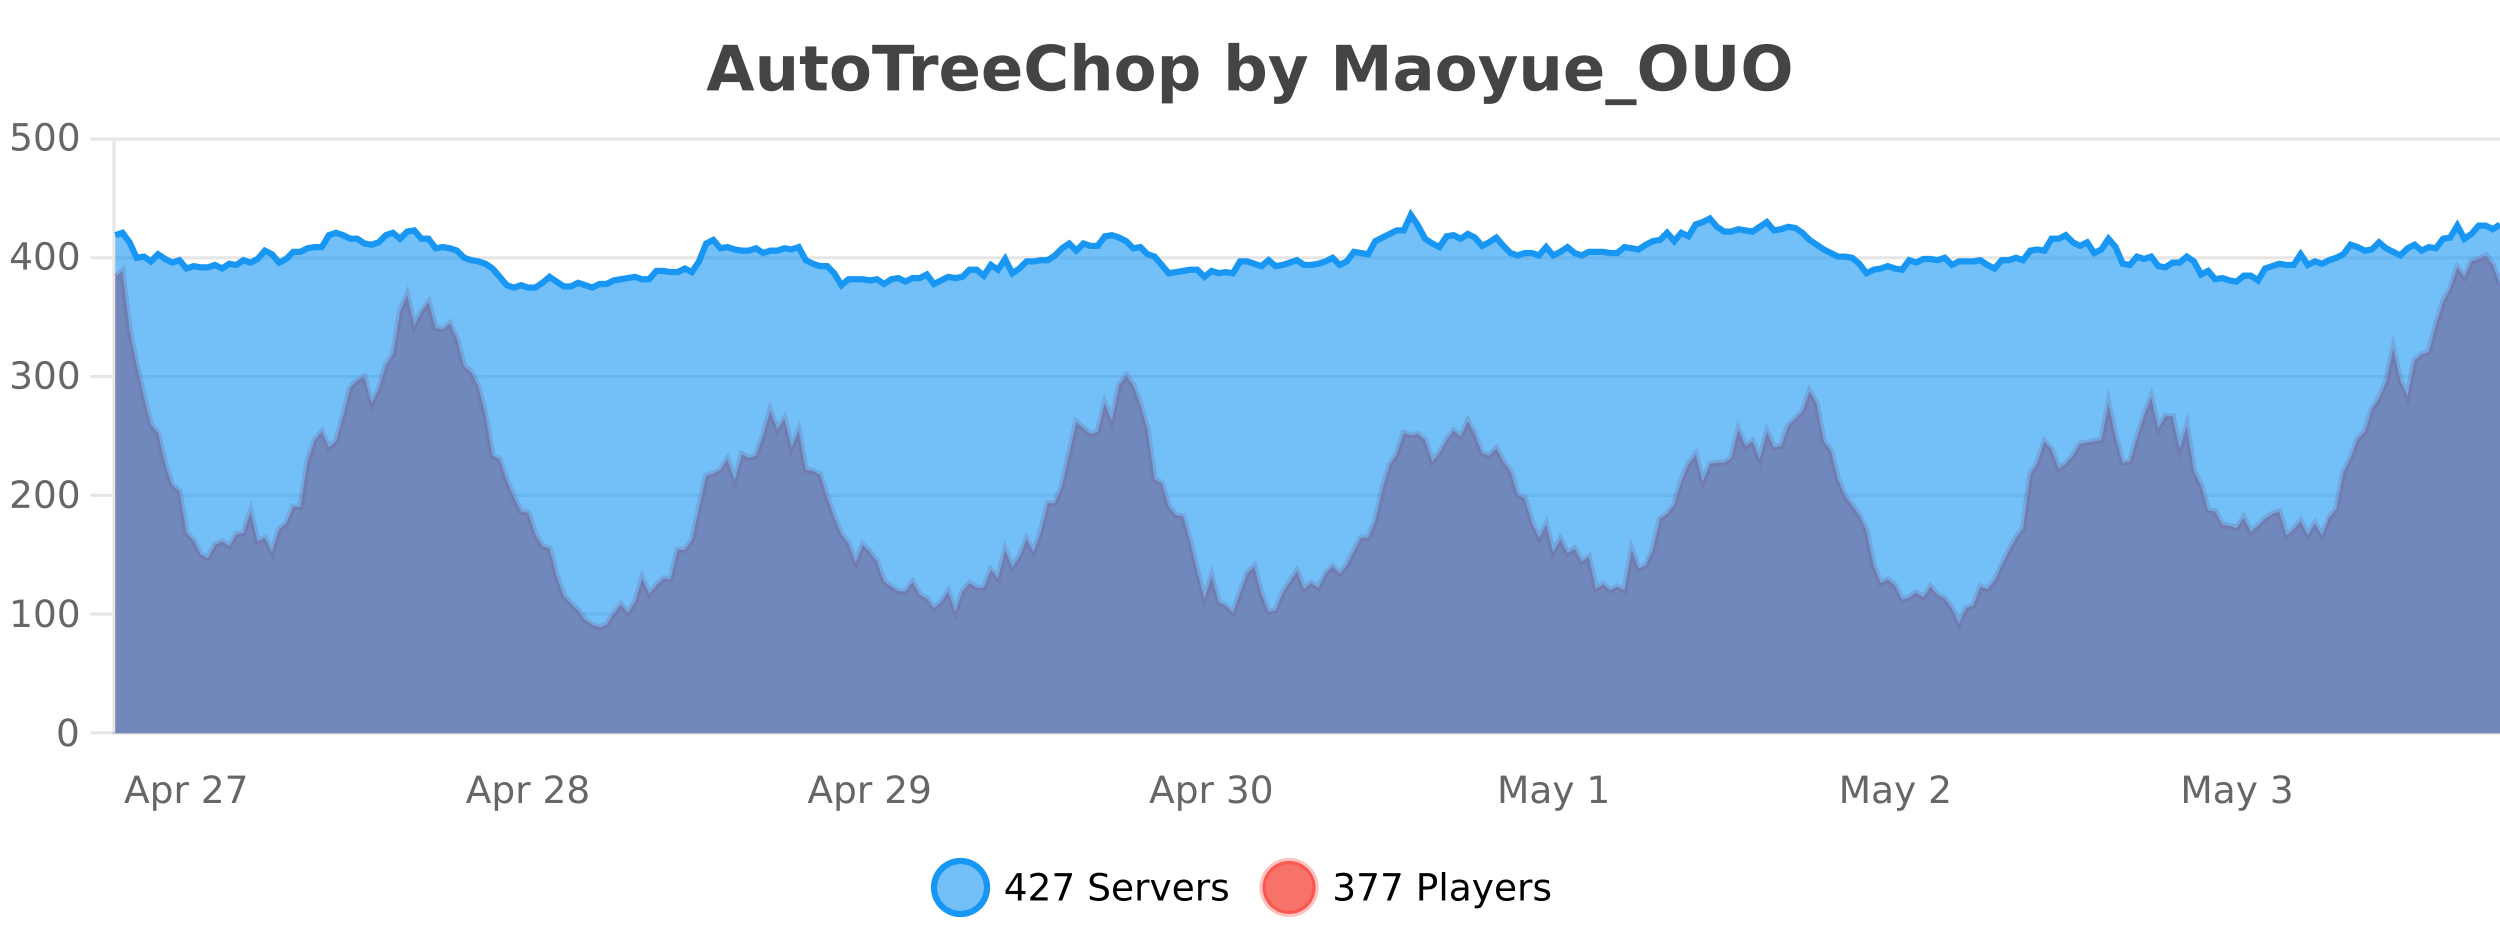 <?xml version="1.0" encoding="UTF-8"?>
<svg xmlns="http://www.w3.org/2000/svg" xmlns:xlink="http://www.w3.org/1999/xlink" width="800pt" height="300pt" viewBox="0 0 800 300" version="1.1">
<defs>
<clipPath id="clip1">
  <path d="M 270 263 L 345 263 L 345 300 L 270 300 Z M 270 263 "/>
</clipPath>
<clipPath id="clip2">
  <path d="M 375 263 L 450 263 L 450 300 L 375 300 Z M 375 263 "/>
</clipPath>
<clipPath id="clip3">
  <path d="M 36.906 81 L 800 81 L 800 234.602 L 36.906 234.602 Z M 36.906 81 "/>
</clipPath>
<clipPath id="clip4">
  <path d="M 35.906 53 L 800 53 L 800 229 L 35.906 229 Z M 35.906 53 "/>
</clipPath>
<clipPath id="clip5">
  <path d="M 36.906 68 L 800 68 L 800 234.602 L 36.906 234.602 Z M 36.906 68 "/>
</clipPath>
<clipPath id="clip6">
  <path d="M 35.906 43 L 800 43 L 800 121 L 35.906 121 Z M 35.906 43 "/>
</clipPath>
</defs>
<g id="surface5362996">
<rect x="0" y="0" width="800" height="300" style="fill:rgb(100%,100%,100%);fill-opacity:1;stroke:none;"/>
<path style="fill:none;stroke-width:1;stroke-linecap:butt;stroke-linejoin:miter;stroke:rgb(0%,0%,0%);stroke-opacity:0.098;stroke-miterlimit:10;" d="M 37 234.5 L 800 234.5 "/>
<path style="fill:none;stroke-width:1;stroke-linecap:butt;stroke-linejoin:miter;stroke:rgb(0%,0%,0%);stroke-opacity:0.098;stroke-miterlimit:10;" d="M 28.906 234.5 L 36 234.5 "/>
<path style="fill:none;stroke-width:1;stroke-linecap:butt;stroke-linejoin:miter;stroke:rgb(0%,0%,0%);stroke-opacity:0.098;stroke-miterlimit:10;" d="M 37 196.5 L 800 196.5 "/>
<path style="fill:none;stroke-width:1;stroke-linecap:butt;stroke-linejoin:miter;stroke:rgb(0%,0%,0%);stroke-opacity:0.098;stroke-miterlimit:10;" d="M 28.906 196.5 L 36 196.5 "/>
<path style="fill:none;stroke-width:1;stroke-linecap:butt;stroke-linejoin:miter;stroke:rgb(0%,0%,0%);stroke-opacity:0.098;stroke-miterlimit:10;" d="M 37 158.5 L 800 158.5 "/>
<path style="fill:none;stroke-width:1;stroke-linecap:butt;stroke-linejoin:miter;stroke:rgb(0%,0%,0%);stroke-opacity:0.098;stroke-miterlimit:10;" d="M 28.906 158.5 L 36 158.5 "/>
<path style="fill:none;stroke-width:1;stroke-linecap:butt;stroke-linejoin:miter;stroke:rgb(0%,0%,0%);stroke-opacity:0.098;stroke-miterlimit:10;" d="M 37 120.5 L 800 120.5 "/>
<path style="fill:none;stroke-width:1;stroke-linecap:butt;stroke-linejoin:miter;stroke:rgb(0%,0%,0%);stroke-opacity:0.098;stroke-miterlimit:10;" d="M 28.906 120.5 L 36 120.5 "/>
<path style="fill:none;stroke-width:1;stroke-linecap:butt;stroke-linejoin:miter;stroke:rgb(0%,0%,0%);stroke-opacity:0.098;stroke-miterlimit:10;" d="M 37 82.5 L 800 82.5 "/>
<path style="fill:none;stroke-width:1;stroke-linecap:butt;stroke-linejoin:miter;stroke:rgb(0%,0%,0%);stroke-opacity:0.098;stroke-miterlimit:10;" d="M 28.906 82.5 L 36 82.5 "/>
<path style="fill:none;stroke-width:1;stroke-linecap:butt;stroke-linejoin:miter;stroke:rgb(0%,0%,0%);stroke-opacity:0.098;stroke-miterlimit:10;" d="M 37 44.5 L 800 44.5 "/>
<path style="fill:none;stroke-width:1;stroke-linecap:butt;stroke-linejoin:miter;stroke:rgb(0%,0%,0%);stroke-opacity:0.098;stroke-miterlimit:10;" d="M 28.906 44.5 L 36 44.5 "/>
<path style=" stroke:none;fill-rule:nonzero;fill:rgb(9.02%,58.824%,95.294%);fill-opacity:0.6;" d="M 315.852 284 C 315.852 288.688 312.055 292.484 307.367 292.484 C 302.684 292.484 298.883 288.688 298.883 284 C 298.883 279.312 302.684 275.516 307.367 275.516 C 312.055 275.516 315.852 279.312 315.852 284 Z M 315.852 284 "/>
<g clip-path="url(#clip1)" clip-rule="nonzero">
<path style="fill:none;stroke-width:2;stroke-linecap:butt;stroke-linejoin:miter;stroke:rgb(9.02%,58.824%,95.294%);stroke-opacity:1;stroke-miterlimit:10;" d="M 315.852 284 C 315.852 288.688 312.055 292.484 307.367 292.484 C 302.684 292.484 298.883 288.688 298.883 284 C 298.883 279.312 302.684 275.516 307.367 275.516 C 312.055 275.516 315.852 279.312 315.852 284 Z M 315.852 284 "/>
</g>
<path style=" stroke:none;fill-rule:nonzero;fill:rgb(0%,0%,0%);fill-opacity:1;" d="M 325.711 280.438 L 322.727 285.109 L 325.711 285.109 Z M 325.398 279.406 L 326.898 279.406 L 326.898 285.109 L 328.148 285.109 L 328.148 286.094 L 326.898 286.094 L 326.898 288.156 L 325.711 288.156 L 325.711 286.094 L 321.773 286.094 L 321.773 284.953 Z M 331.113 287.156 L 335.254 287.156 L 335.254 288.156 L 329.691 288.156 L 329.691 287.156 C 330.137 286.699 330.746 286.078 331.52 285.297 C 332.301 284.508 332.789 283.996 332.988 283.766 C 333.371 283.352 333.637 282.996 333.785 282.703 C 333.941 282.402 334.02 282.109 334.02 281.828 C 334.02 281.359 333.852 280.98 333.52 280.688 C 333.195 280.398 332.773 280.25 332.254 280.25 C 331.879 280.25 331.48 280.312 331.066 280.438 C 330.66 280.562 330.223 280.762 329.754 281.031 L 329.754 279.828 C 330.23 279.641 330.676 279.5 331.082 279.406 C 331.496 279.305 331.879 279.25 332.223 279.25 C 333.129 279.25 333.852 279.48 334.395 279.938 C 334.934 280.387 335.207 280.992 335.207 281.75 C 335.207 282.105 335.137 282.445 335.004 282.766 C 334.867 283.09 334.621 283.469 334.27 283.906 C 334.164 284.023 333.852 284.352 333.332 284.891 C 332.809 285.434 332.07 286.188 331.113 287.156 Z M 337.438 279.406 L 343.062 279.406 L 343.062 279.906 L 339.891 288.156 L 338.656 288.156 L 341.641 280.406 L 337.438 280.406 Z M 354.32 279.688 L 354.32 280.844 C 353.871 280.637 353.445 280.48 353.039 280.375 C 352.641 280.262 352.262 280.203 351.898 280.203 C 351.25 280.203 350.75 280.328 350.398 280.578 C 350.055 280.828 349.883 281.188 349.883 281.656 C 349.883 282.043 349.996 282.336 350.227 282.531 C 350.453 282.73 350.898 282.887 351.555 283 L 352.258 283.156 C 353.141 283.324 353.793 283.621 354.211 284.047 C 354.637 284.465 354.852 285.027 354.852 285.734 C 354.852 286.59 354.562 287.234 353.992 287.672 C 353.43 288.109 352.594 288.328 351.492 288.328 C 351.086 288.328 350.648 288.281 350.18 288.188 C 349.711 288.094 349.227 287.953 348.727 287.766 L 348.727 286.547 C 349.203 286.82 349.672 287.023 350.133 287.156 C 350.602 287.293 351.055 287.359 351.492 287.359 C 352.168 287.359 352.688 287.23 353.055 286.969 C 353.43 286.699 353.617 286.32 353.617 285.828 C 353.617 285.402 353.48 285.07 353.211 284.828 C 352.949 284.578 352.516 284.398 351.914 284.281 L 351.195 284.141 C 350.309 283.965 349.668 283.688 349.273 283.312 C 348.887 282.938 348.695 282.418 348.695 281.75 C 348.695 280.969 348.965 280.359 349.508 279.922 C 350.047 279.477 350.797 279.25 351.758 279.25 C 352.172 279.25 352.59 279.289 353.008 279.359 C 353.434 279.434 353.871 279.543 354.32 279.688 Z M 362.266 284.609 L 362.266 285.125 L 357.297 285.125 C 357.348 285.875 357.57 286.445 357.969 286.828 C 358.375 287.215 358.93 287.406 359.641 287.406 C 360.055 287.406 360.457 287.359 360.844 287.266 C 361.238 287.164 361.629 287.008 362.016 286.797 L 362.016 287.828 C 361.617 287.984 361.219 288.105 360.812 288.188 C 360.406 288.281 359.992 288.328 359.578 288.328 C 358.535 288.328 357.707 288.027 357.094 287.422 C 356.477 286.809 356.172 285.98 356.172 284.938 C 356.172 283.867 356.461 283.016 357.047 282.391 C 357.629 281.758 358.41 281.438 359.391 281.438 C 360.273 281.438 360.973 281.727 361.484 282.297 C 362.004 282.859 362.266 283.633 362.266 284.609 Z M 361.188 284.281 C 361.176 283.699 361.008 283.23 360.688 282.875 C 360.363 282.523 359.938 282.344 359.406 282.344 C 358.801 282.344 358.316 282.516 357.953 282.859 C 357.598 283.203 357.395 283.684 357.344 284.297 Z M 367.836 282.594 C 367.711 282.531 367.574 282.484 367.43 282.453 C 367.293 282.414 367.137 282.391 366.961 282.391 C 366.355 282.391 365.887 282.59 365.555 282.984 C 365.23 283.383 365.07 283.953 365.07 284.703 L 365.07 288.156 L 363.992 288.156 L 363.992 281.594 L 365.07 281.594 L 365.07 282.609 C 365.297 282.215 365.594 281.922 365.961 281.734 C 366.324 281.539 366.766 281.438 367.289 281.438 C 367.359 281.438 367.438 281.445 367.523 281.453 C 367.617 281.465 367.715 281.48 367.82 281.5 Z M 368.195 281.594 L 369.336 281.594 L 371.383 287.094 L 373.445 281.594 L 374.586 281.594 L 372.117 288.156 L 370.648 288.156 Z M 381.688 284.609 L 381.688 285.125 L 376.719 285.125 C 376.77 285.875 376.992 286.445 377.391 286.828 C 377.797 287.215 378.352 287.406 379.062 287.406 C 379.477 287.406 379.879 287.359 380.266 287.266 C 380.66 287.164 381.051 287.008 381.438 286.797 L 381.438 287.828 C 381.039 287.984 380.641 288.105 380.234 288.188 C 379.828 288.281 379.414 288.328 379 288.328 C 377.957 288.328 377.129 288.027 376.516 287.422 C 375.898 286.809 375.594 285.98 375.594 284.938 C 375.594 283.867 375.883 283.016 376.469 282.391 C 377.051 281.758 377.832 281.438 378.812 281.438 C 379.695 281.438 380.395 281.727 380.906 282.297 C 381.426 282.859 381.688 283.633 381.688 284.609 Z M 380.609 284.281 C 380.598 283.699 380.43 283.23 380.109 282.875 C 379.785 282.523 379.359 282.344 378.828 282.344 C 378.223 282.344 377.738 282.516 377.375 282.859 C 377.02 283.203 376.816 283.684 376.766 284.297 Z M 387.258 282.594 C 387.133 282.531 386.996 282.484 386.852 282.453 C 386.715 282.414 386.559 282.391 386.383 282.391 C 385.777 282.391 385.309 282.59 384.977 282.984 C 384.652 283.383 384.492 283.953 384.492 284.703 L 384.492 288.156 L 383.414 288.156 L 383.414 281.594 L 384.492 281.594 L 384.492 282.609 C 384.719 282.215 385.016 281.922 385.383 281.734 C 385.746 281.539 386.188 281.438 386.711 281.438 C 386.781 281.438 386.859 281.445 386.945 281.453 C 387.039 281.465 387.137 281.48 387.242 281.5 Z M 392.562 281.781 L 392.562 282.812 C 392.258 282.656 391.941 282.543 391.609 282.469 C 391.285 282.387 390.945 282.344 390.594 282.344 C 390.062 282.344 389.66 282.43 389.391 282.594 C 389.117 282.75 388.984 282.996 388.984 283.328 C 388.984 283.578 389.078 283.777 389.266 283.922 C 389.461 284.059 389.852 284.188 390.438 284.312 L 390.797 284.406 C 391.566 284.562 392.113 284.793 392.438 285.094 C 392.758 285.398 392.922 285.812 392.922 286.344 C 392.922 286.961 392.676 287.445 392.188 287.797 C 391.707 288.152 391.047 288.328 390.203 288.328 C 389.848 288.328 389.477 288.289 389.094 288.219 C 388.719 288.156 388.32 288.059 387.906 287.922 L 387.906 286.797 C 388.301 287.008 388.691 287.164 389.078 287.266 C 389.461 287.371 389.848 287.422 390.234 287.422 C 390.734 287.422 391.117 287.34 391.391 287.172 C 391.672 286.996 391.812 286.746 391.812 286.422 C 391.812 286.133 391.711 285.906 391.516 285.75 C 391.316 285.594 390.883 285.445 390.219 285.297 L 389.844 285.219 C 389.176 285.074 388.691 284.855 388.391 284.562 C 388.098 284.273 387.953 283.875 387.953 283.375 C 387.953 282.75 388.172 282.273 388.609 281.938 C 389.047 281.605 389.664 281.438 390.469 281.438 C 390.863 281.438 391.238 281.469 391.594 281.531 C 391.945 281.586 392.27 281.668 392.562 281.781 Z M 317.367 277.016 "/>
<path style=" stroke:none;fill-rule:nonzero;fill:rgb(96.863%,44.706%,40.784%);fill-opacity:1;" d="M 420.988 284 C 420.988 288.688 417.191 292.484 412.504 292.484 C 407.82 292.484 404.02 288.688 404.02 284 C 404.02 279.312 407.82 275.516 412.504 275.516 C 417.191 275.516 420.988 279.312 420.988 284 Z M 420.988 284 "/>
<g clip-path="url(#clip2)" clip-rule="nonzero">
<path style="fill:none;stroke-width:2;stroke-linecap:butt;stroke-linejoin:miter;stroke:rgb(100%,4.706%,0%);stroke-opacity:0.247;stroke-miterlimit:10;" d="M 420.988 284 C 420.988 288.688 417.191 292.484 412.504 292.484 C 407.82 292.484 404.02 288.688 404.02 284 C 404.02 279.312 407.82 275.516 412.504 275.516 C 417.191 275.516 420.988 279.312 420.988 284 Z M 420.988 284 "/>
</g>
<path style=" stroke:none;fill-rule:nonzero;fill:rgb(0%,0%,0%);fill-opacity:1;" d="M 431.195 283.438 C 431.758 283.562 432.195 283.82 432.508 284.203 C 432.828 284.578 432.992 285.047 432.992 285.609 C 432.992 286.477 432.695 287.148 432.102 287.625 C 431.508 288.094 430.664 288.328 429.57 288.328 C 429.203 288.328 428.824 288.289 428.43 288.219 C 428.043 288.148 427.648 288.039 427.242 287.891 L 427.242 286.75 C 427.562 286.938 427.918 287.086 428.305 287.188 C 428.699 287.281 429.109 287.328 429.539 287.328 C 430.277 287.328 430.84 287.184 431.227 286.891 C 431.621 286.602 431.82 286.172 431.82 285.609 C 431.82 285.102 431.637 284.699 431.273 284.406 C 430.906 284.117 430.406 283.969 429.773 283.969 L 428.742 283.969 L 428.742 283 L 429.82 283 C 430.391 283 430.836 282.887 431.148 282.656 C 431.461 282.418 431.617 282.078 431.617 281.641 C 431.617 281.195 431.453 280.852 431.133 280.609 C 430.82 280.371 430.367 280.25 429.773 280.25 C 429.438 280.25 429.086 280.289 428.711 280.359 C 428.344 280.422 427.938 280.527 427.492 280.672 L 427.492 279.625 C 427.949 279.5 428.371 279.406 428.758 279.344 C 429.152 279.281 429.523 279.25 429.867 279.25 C 430.773 279.25 431.484 279.453 432.008 279.859 C 432.527 280.266 432.789 280.82 432.789 281.516 C 432.789 282.008 432.648 282.418 432.367 282.75 C 432.094 283.086 431.703 283.312 431.195 283.438 Z M 434.938 279.406 L 440.562 279.406 L 440.562 279.906 L 437.391 288.156 L 436.156 288.156 L 439.141 280.406 L 434.938 280.406 Z M 442.57 279.406 L 448.195 279.406 L 448.195 279.906 L 445.023 288.156 L 443.789 288.156 L 446.773 280.406 L 442.57 280.406 Z M 455.398 280.375 L 455.398 283.672 L 456.883 283.672 C 457.434 283.672 457.859 283.531 458.164 283.25 C 458.465 282.961 458.617 282.547 458.617 282.016 C 458.617 281.496 458.465 281.094 458.164 280.812 C 457.859 280.523 457.434 280.375 456.883 280.375 Z M 454.211 279.406 L 456.883 279.406 C 457.871 279.406 458.617 279.633 459.117 280.078 C 459.617 280.516 459.867 281.164 459.867 282.016 C 459.867 282.883 459.617 283.539 459.117 283.984 C 458.617 284.422 457.871 284.641 456.883 284.641 L 455.398 284.641 L 455.398 288.156 L 454.211 288.156 Z M 461.398 279.031 L 462.477 279.031 L 462.477 288.156 L 461.398 288.156 Z M 467.719 284.859 C 466.852 284.859 466.25 284.961 465.906 285.156 C 465.57 285.355 465.406 285.695 465.406 286.172 C 465.406 286.559 465.531 286.867 465.781 287.094 C 466.039 287.312 466.383 287.422 466.812 287.422 C 467.414 287.422 467.895 287.215 468.25 286.797 C 468.613 286.371 468.797 285.805 468.797 285.094 L 468.797 284.859 Z M 469.875 284.406 L 469.875 288.156 L 468.797 288.156 L 468.797 287.156 C 468.547 287.555 468.238 287.852 467.875 288.047 C 467.508 288.234 467.062 288.328 466.531 288.328 C 465.852 288.328 465.316 288.141 464.922 287.766 C 464.523 287.383 464.328 286.875 464.328 286.25 C 464.328 285.512 464.57 284.953 465.062 284.578 C 465.562 284.203 466.301 284.016 467.281 284.016 L 468.797 284.016 L 468.797 283.906 C 468.797 283.406 468.629 283.023 468.297 282.75 C 467.973 282.48 467.52 282.344 466.938 282.344 C 466.562 282.344 466.191 282.391 465.828 282.484 C 465.473 282.578 465.133 282.715 464.812 282.891 L 464.812 281.891 C 465.207 281.734 465.586 281.621 465.953 281.547 C 466.328 281.477 466.691 281.438 467.047 281.438 C 467.992 281.438 468.703 281.684 469.172 282.172 C 469.641 282.664 469.875 283.406 469.875 284.406 Z M 474.82 288.766 C 474.516 289.547 474.219 290.055 473.93 290.297 C 473.637 290.535 473.25 290.656 472.773 290.656 L 471.914 290.656 L 471.914 289.75 L 472.539 289.75 C 472.84 289.75 473.07 289.676 473.227 289.531 C 473.391 289.395 473.574 289.066 473.773 288.547 L 473.977 288.047 L 471.32 281.594 L 472.461 281.594 L 474.508 286.719 L 476.57 281.594 L 477.711 281.594 Z M 484.812 284.609 L 484.812 285.125 L 479.844 285.125 C 479.895 285.875 480.117 286.445 480.516 286.828 C 480.922 287.215 481.477 287.406 482.188 287.406 C 482.602 287.406 483.004 287.359 483.391 287.266 C 483.785 287.164 484.176 287.008 484.562 286.797 L 484.562 287.828 C 484.164 287.984 483.766 288.105 483.359 288.188 C 482.953 288.281 482.539 288.328 482.125 288.328 C 481.082 288.328 480.254 288.027 479.641 287.422 C 479.023 286.809 478.719 285.98 478.719 284.938 C 478.719 283.867 479.008 283.016 479.594 282.391 C 480.176 281.758 480.957 281.438 481.938 281.438 C 482.82 281.438 483.52 281.727 484.031 282.297 C 484.551 282.859 484.812 283.633 484.812 284.609 Z M 483.734 284.281 C 483.723 283.699 483.555 283.23 483.234 282.875 C 482.91 282.523 482.484 282.344 481.953 282.344 C 481.348 282.344 480.863 282.516 480.5 282.859 C 480.145 283.203 479.941 283.684 479.891 284.297 Z M 490.383 282.594 C 490.258 282.531 490.121 282.484 489.977 282.453 C 489.84 282.414 489.684 282.391 489.508 282.391 C 488.902 282.391 488.434 282.59 488.102 282.984 C 487.777 283.383 487.617 283.953 487.617 284.703 L 487.617 288.156 L 486.539 288.156 L 486.539 281.594 L 487.617 281.594 L 487.617 282.609 C 487.844 282.215 488.141 281.922 488.508 281.734 C 488.871 281.539 489.312 281.438 489.836 281.438 C 489.906 281.438 489.984 281.445 490.07 281.453 C 490.164 281.465 490.262 281.48 490.367 281.5 Z M 495.691 281.781 L 495.691 282.812 C 495.387 282.656 495.07 282.543 494.738 282.469 C 494.414 282.387 494.074 282.344 493.723 282.344 C 493.191 282.344 492.789 282.43 492.52 282.594 C 492.246 282.75 492.113 282.996 492.113 283.328 C 492.113 283.578 492.207 283.777 492.395 283.922 C 492.59 284.059 492.98 284.188 493.566 284.312 L 493.926 284.406 C 494.695 284.562 495.242 284.793 495.566 285.094 C 495.887 285.398 496.051 285.812 496.051 286.344 C 496.051 286.961 495.805 287.445 495.316 287.797 C 494.836 288.152 494.176 288.328 493.332 288.328 C 492.977 288.328 492.605 288.289 492.223 288.219 C 491.848 288.156 491.449 288.059 491.035 287.922 L 491.035 286.797 C 491.43 287.008 491.82 287.164 492.207 287.266 C 492.59 287.371 492.977 287.422 493.363 287.422 C 493.863 287.422 494.246 287.34 494.52 287.172 C 494.801 286.996 494.941 286.746 494.941 286.422 C 494.941 286.133 494.84 285.906 494.645 285.75 C 494.445 285.594 494.012 285.445 493.348 285.297 L 492.973 285.219 C 492.305 285.074 491.82 284.855 491.52 284.562 C 491.227 284.273 491.082 283.875 491.082 283.375 C 491.082 282.75 491.301 282.273 491.738 281.938 C 492.176 281.605 492.793 281.438 493.598 281.438 C 493.992 281.438 494.367 281.469 494.723 281.531 C 495.074 281.586 495.398 281.668 495.691 281.781 Z M 422.504 277.016 "/>
<path style=" stroke:none;fill-rule:nonzero;fill:rgb(26.667%,26.667%,26.667%);fill-opacity:1;" d="M 236.688 26.266 L 230.812 26.266 L 229.875 28.922 L 226.094 28.922 L 231.5 14.344 L 235.984 14.344 L 241.375 28.922 L 237.609 28.922 Z M 231.75 23.562 L 235.734 23.562 L 233.75 17.766 Z M 243.039 24.656 L 243.039 17.984 L 246.555 17.984 L 246.555 19.078 C 246.555 19.672 246.547 20.418 246.539 21.312 C 246.539 22.211 246.539 22.805 246.539 23.094 C 246.539 23.98 246.559 24.617 246.602 25 C 246.652 25.387 246.73 25.668 246.836 25.844 C 246.98 26.074 247.168 26.25 247.398 26.375 C 247.625 26.5 247.891 26.562 248.195 26.562 C 248.922 26.562 249.496 26.281 249.914 25.719 C 250.328 25.156 250.539 24.383 250.539 23.391 L 250.539 17.984 L 254.039 17.984 L 254.039 28.922 L 250.539 28.922 L 250.539 27.344 C 250.008 27.98 249.445 28.449 248.852 28.75 C 248.266 29.051 247.621 29.203 246.914 29.203 C 245.652 29.203 244.688 28.82 244.023 28.047 C 243.367 27.266 243.039 26.137 243.039 24.656 Z M 261.219 14.875 L 261.219 17.984 L 264.828 17.984 L 264.828 20.484 L 261.219 20.484 L 261.219 25.125 C 261.219 25.637 261.316 25.98 261.516 26.156 C 261.723 26.336 262.125 26.422 262.719 26.422 L 264.516 26.422 L 264.516 28.922 L 261.516 28.922 C 260.141 28.922 259.16 28.637 258.578 28.062 C 258.004 27.48 257.719 26.5 257.719 25.125 L 257.719 20.484 L 255.984 20.484 L 255.984 17.984 L 257.719 17.984 L 257.719 14.875 Z M 272.168 20.219 C 271.387 20.219 270.793 20.5 270.387 21.062 C 269.98 21.617 269.777 22.418 269.777 23.469 C 269.777 24.512 269.98 25.312 270.387 25.875 C 270.793 26.43 271.387 26.703 272.168 26.703 C 272.926 26.703 273.504 26.43 273.902 25.875 C 274.309 25.312 274.512 24.512 274.512 23.469 C 274.512 22.418 274.309 21.617 273.902 21.062 C 273.504 20.5 272.926 20.219 272.168 20.219 Z M 272.168 17.719 C 274.043 17.719 275.504 18.23 276.559 19.25 C 277.621 20.262 278.152 21.668 278.152 23.469 C 278.152 25.262 277.621 26.668 276.559 27.688 C 275.504 28.699 274.043 29.203 272.168 29.203 C 270.27 29.203 268.793 28.699 267.73 27.688 C 266.668 26.668 266.137 25.262 266.137 23.469 C 266.137 21.668 266.668 20.262 267.73 19.25 C 268.793 18.23 270.27 17.719 272.168 17.719 Z M 279.109 14.344 L 292.547 14.344 L 292.547 17.188 L 287.719 17.188 L 287.719 28.922 L 283.953 28.922 L 283.953 17.188 L 279.109 17.188 Z M 300.273 20.969 C 299.961 20.824 299.652 20.719 299.352 20.656 C 299.047 20.586 298.746 20.547 298.445 20.547 C 297.539 20.547 296.84 20.836 296.352 21.406 C 295.871 21.98 295.633 22.805 295.633 23.875 L 295.633 28.922 L 292.148 28.922 L 292.148 17.984 L 295.633 17.984 L 295.633 19.781 C 296.078 19.062 296.594 18.543 297.18 18.219 C 297.762 17.887 298.461 17.719 299.273 17.719 C 299.398 17.719 299.527 17.727 299.664 17.734 C 299.797 17.746 299.996 17.766 300.258 17.797 Z M 312.922 23.422 L 312.922 24.422 L 304.75 24.422 C 304.832 25.246 305.129 25.859 305.641 26.266 C 306.148 26.672 306.859 26.875 307.766 26.875 C 308.504 26.875 309.258 26.766 310.031 26.547 C 310.801 26.328 311.594 26 312.406 25.562 L 312.406 28.25 C 311.582 28.562 310.754 28.797 309.922 28.953 C 309.098 29.117 308.273 29.203 307.453 29.203 C 305.473 29.203 303.93 28.703 302.828 27.703 C 301.734 26.695 301.188 25.281 301.188 23.469 C 301.188 21.68 301.723 20.273 302.797 19.25 C 303.879 18.23 305.363 17.719 307.25 17.719 C 308.969 17.719 310.344 18.242 311.375 19.281 C 312.406 20.312 312.922 21.695 312.922 23.422 Z M 309.328 22.266 C 309.328 21.602 309.133 21.062 308.75 20.656 C 308.363 20.25 307.859 20.047 307.234 20.047 C 306.555 20.047 306.004 20.242 305.578 20.625 C 305.16 21 304.898 21.547 304.797 22.266 Z M 326.484 23.422 L 326.484 24.422 L 318.312 24.422 C 318.395 25.246 318.691 25.859 319.203 26.266 C 319.711 26.672 320.422 26.875 321.328 26.875 C 322.066 26.875 322.82 26.766 323.594 26.547 C 324.363 26.328 325.156 26 325.969 25.562 L 325.969 28.25 C 325.145 28.562 324.316 28.797 323.484 28.953 C 322.66 29.117 321.836 29.203 321.016 29.203 C 319.035 29.203 317.492 28.703 316.391 27.703 C 315.297 26.695 314.75 25.281 314.75 23.469 C 314.75 21.68 315.285 20.273 316.359 19.25 C 317.441 18.23 318.926 17.719 320.812 17.719 C 322.531 17.719 323.906 18.242 324.938 19.281 C 325.969 20.312 326.484 21.695 326.484 23.422 Z M 322.891 22.266 C 322.891 21.602 322.695 21.062 322.312 20.656 C 321.926 20.25 321.422 20.047 320.797 20.047 C 320.117 20.047 319.566 20.242 319.141 20.625 C 318.723 21 318.461 21.547 318.359 22.266 Z M 340.859 28.125 C 340.16 28.48 339.438 28.746 338.688 28.922 C 337.945 29.109 337.164 29.203 336.344 29.203 C 333.914 29.203 331.992 28.527 330.578 27.172 C 329.16 25.809 328.453 23.965 328.453 21.641 C 328.453 19.32 329.16 17.48 330.578 16.125 C 331.992 14.762 333.914 14.078 336.344 14.078 C 337.164 14.078 337.945 14.172 338.688 14.359 C 339.438 14.539 340.16 14.805 340.859 15.156 L 340.859 18.172 C 340.16 17.703 339.473 17.359 338.797 17.141 C 338.117 16.914 337.406 16.797 336.656 16.797 C 335.312 16.797 334.254 17.23 333.484 18.094 C 332.723 18.949 332.344 20.133 332.344 21.641 C 332.344 23.152 332.723 24.34 333.484 25.203 C 334.254 26.059 335.312 26.484 336.656 26.484 C 337.406 26.484 338.117 26.375 338.797 26.156 C 339.473 25.93 340.16 25.578 340.859 25.109 Z M 354.805 22.266 L 354.805 28.922 L 351.289 28.922 L 351.289 23.844 C 351.289 22.887 351.266 22.23 351.227 21.875 C 351.184 21.512 351.109 21.246 351.008 21.078 C 350.871 20.852 350.684 20.672 350.445 20.547 C 350.215 20.422 349.949 20.359 349.648 20.359 C 348.918 20.359 348.344 20.641 347.93 21.203 C 347.512 21.766 347.305 22.547 347.305 23.547 L 347.305 28.922 L 343.82 28.922 L 343.82 13.719 L 347.305 13.719 L 347.305 19.578 C 347.836 18.945 348.398 18.477 348.992 18.172 C 349.586 17.871 350.234 17.719 350.945 17.719 C 352.215 17.719 353.172 18.109 353.82 18.891 C 354.477 19.664 354.805 20.789 354.805 22.266 Z M 363.262 20.219 C 362.48 20.219 361.887 20.5 361.48 21.062 C 361.074 21.617 360.871 22.418 360.871 23.469 C 360.871 24.512 361.074 25.312 361.48 25.875 C 361.887 26.43 362.48 26.703 363.262 26.703 C 364.02 26.703 364.598 26.43 364.996 25.875 C 365.402 25.312 365.605 24.512 365.605 23.469 C 365.605 22.418 365.402 21.617 364.996 21.062 C 364.598 20.5 364.02 20.219 363.262 20.219 Z M 363.262 17.719 C 365.137 17.719 366.598 18.23 367.652 19.25 C 368.715 20.262 369.246 21.668 369.246 23.469 C 369.246 25.262 368.715 26.668 367.652 27.688 C 366.598 28.699 365.137 29.203 363.262 29.203 C 361.363 29.203 359.887 28.699 358.824 27.688 C 357.762 26.668 357.23 25.262 357.23 23.469 C 357.23 21.668 357.762 20.262 358.824 19.25 C 359.887 18.23 361.363 17.719 363.262 17.719 Z M 375.281 27.344 L 375.281 33.078 L 371.797 33.078 L 371.797 17.984 L 375.281 17.984 L 375.281 19.578 C 375.77 18.945 376.305 18.477 376.891 18.172 C 377.473 17.871 378.145 17.719 378.906 17.719 C 380.258 17.719 381.367 18.258 382.234 19.328 C 383.098 20.402 383.531 21.781 383.531 23.469 C 383.531 25.148 383.098 26.523 382.234 27.594 C 381.367 28.668 380.258 29.203 378.906 29.203 C 378.145 29.203 377.473 29.051 376.891 28.75 C 376.305 28.449 375.77 27.98 375.281 27.344 Z M 377.609 20.266 C 376.859 20.266 376.281 20.543 375.875 21.094 C 375.477 21.637 375.281 22.43 375.281 23.469 C 375.281 24.5 375.477 25.293 375.875 25.844 C 376.281 26.398 376.859 26.672 377.609 26.672 C 378.359 26.672 378.93 26.402 379.328 25.859 C 379.723 25.309 379.922 24.512 379.922 23.469 C 379.922 22.43 379.723 21.637 379.328 21.094 C 378.93 20.543 378.359 20.266 377.609 20.266 Z M 398.891 26.672 C 399.641 26.672 400.211 26.402 400.609 25.859 C 401.004 25.309 401.203 24.512 401.203 23.469 C 401.203 22.43 401.004 21.637 400.609 21.094 C 400.211 20.543 399.641 20.266 398.891 20.266 C 398.141 20.266 397.562 20.543 397.156 21.094 C 396.758 21.637 396.562 22.43 396.562 23.469 C 396.562 24.5 396.758 25.293 397.156 25.844 C 397.562 26.398 398.141 26.672 398.891 26.672 Z M 396.562 19.578 C 397.051 18.945 397.586 18.477 398.172 18.172 C 398.754 17.871 399.426 17.719 400.188 17.719 C 401.539 17.719 402.648 18.258 403.516 19.328 C 404.379 20.402 404.812 21.781 404.812 23.469 C 404.812 25.148 404.379 26.523 403.516 27.594 C 402.648 28.668 401.539 29.203 400.188 29.203 C 399.426 29.203 398.754 29.051 398.172 28.75 C 397.586 28.449 397.051 27.98 396.562 27.344 L 396.562 28.922 L 393.078 28.922 L 393.078 13.719 L 396.562 13.719 Z M 405.957 17.984 L 409.441 17.984 L 412.395 25.406 L 414.895 17.984 L 418.379 17.984 L 413.785 29.953 C 413.324 31.172 412.785 32.02 412.16 32.5 C 411.543 32.988 410.738 33.234 409.738 33.234 L 407.707 33.234 L 407.707 30.938 L 408.801 30.938 C 409.395 30.938 409.824 30.844 410.098 30.656 C 410.367 30.469 410.574 30.129 410.723 29.641 L 410.832 29.344 Z M 427.551 14.344 L 432.332 14.344 L 435.645 22.141 L 438.988 14.344 L 443.77 14.344 L 443.77 28.922 L 440.207 28.922 L 440.207 18.25 L 436.848 26.125 L 434.473 26.125 L 431.113 18.25 L 431.113 28.922 L 427.551 28.922 Z M 452.188 24 C 451.457 24 450.91 24.125 450.547 24.375 C 450.18 24.617 450 24.98 450 25.469 C 450 25.906 450.145 26.25 450.438 26.5 C 450.738 26.75 451.148 26.875 451.672 26.875 C 452.328 26.875 452.879 26.641 453.328 26.172 C 453.785 25.703 454.016 25.117 454.016 24.406 L 454.016 24 Z M 457.531 22.688 L 457.531 28.922 L 454.016 28.922 L 454.016 27.297 C 453.547 27.965 453.016 28.449 452.422 28.75 C 451.836 29.051 451.125 29.203 450.281 29.203 C 449.156 29.203 448.238 28.875 447.531 28.219 C 446.82 27.555 446.469 26.695 446.469 25.641 C 446.469 24.359 446.906 23.422 447.781 22.828 C 448.664 22.227 450.055 21.922 451.953 21.922 L 454.016 21.922 L 454.016 21.641 C 454.016 21.09 453.797 20.688 453.359 20.438 C 452.922 20.18 452.238 20.047 451.312 20.047 C 450.562 20.047 449.863 20.125 449.219 20.281 C 448.57 20.43 447.973 20.648 447.422 20.938 L 447.422 18.281 C 448.172 18.094 448.922 17.953 449.672 17.859 C 450.43 17.766 451.191 17.719 451.953 17.719 C 453.922 17.719 455.344 18.109 456.219 18.891 C 457.094 19.664 457.531 20.93 457.531 22.688 Z M 465.996 20.219 C 465.215 20.219 464.621 20.5 464.215 21.062 C 463.809 21.617 463.605 22.418 463.605 23.469 C 463.605 24.512 463.809 25.312 464.215 25.875 C 464.621 26.43 465.215 26.703 465.996 26.703 C 466.754 26.703 467.332 26.43 467.73 25.875 C 468.137 25.312 468.34 24.512 468.34 23.469 C 468.34 22.418 468.137 21.617 467.73 21.062 C 467.332 20.5 466.754 20.219 465.996 20.219 Z M 465.996 17.719 C 467.871 17.719 469.332 18.23 470.387 19.25 C 471.449 20.262 471.98 21.668 471.98 23.469 C 471.98 25.262 471.449 26.668 470.387 27.688 C 469.332 28.699 467.871 29.203 465.996 29.203 C 464.098 29.203 462.621 28.699 461.559 27.688 C 460.496 26.668 459.965 25.262 459.965 23.469 C 459.965 21.668 460.496 20.262 461.559 19.25 C 462.621 18.23 464.098 17.719 465.996 17.719 Z M 473.094 17.984 L 476.578 17.984 L 479.531 25.406 L 482.031 17.984 L 485.516 17.984 L 480.922 29.953 C 480.461 31.172 479.922 32.02 479.297 32.5 C 478.68 32.988 477.875 33.234 476.875 33.234 L 474.844 33.234 L 474.844 30.938 L 475.938 30.938 C 476.531 30.938 476.961 30.844 477.234 30.656 C 477.504 30.469 477.711 30.129 477.859 29.641 L 477.969 29.344 Z M 487.445 24.656 L 487.445 17.984 L 490.961 17.984 L 490.961 19.078 C 490.961 19.672 490.953 20.418 490.945 21.312 C 490.945 22.211 490.945 22.805 490.945 23.094 C 490.945 23.98 490.965 24.617 491.008 25 C 491.059 25.387 491.137 25.668 491.242 25.844 C 491.387 26.074 491.574 26.25 491.805 26.375 C 492.031 26.5 492.297 26.562 492.602 26.562 C 493.328 26.562 493.902 26.281 494.32 25.719 C 494.734 25.156 494.945 24.383 494.945 23.391 L 494.945 17.984 L 498.445 17.984 L 498.445 28.922 L 494.945 28.922 L 494.945 27.344 C 494.414 27.98 493.852 28.449 493.258 28.75 C 492.672 29.051 492.027 29.203 491.32 29.203 C 490.059 29.203 489.094 28.82 488.43 28.047 C 487.773 27.266 487.445 26.137 487.445 24.656 Z M 512.715 23.422 L 512.715 24.422 L 504.543 24.422 C 504.625 25.246 504.922 25.859 505.434 26.266 C 505.941 26.672 506.652 26.875 507.559 26.875 C 508.297 26.875 509.051 26.766 509.824 26.547 C 510.594 26.328 511.387 26 512.199 25.562 L 512.199 28.25 C 511.375 28.562 510.547 28.797 509.715 28.953 C 508.891 29.117 508.066 29.203 507.246 29.203 C 505.266 29.203 503.723 28.703 502.621 27.703 C 501.527 26.695 500.98 25.281 500.98 23.469 C 500.98 21.68 501.516 20.273 502.59 19.25 C 503.672 18.23 505.156 17.719 507.043 17.719 C 508.762 17.719 510.137 18.242 511.168 19.281 C 512.199 20.312 512.715 21.695 512.715 23.422 Z M 509.121 22.266 C 509.121 21.602 508.926 21.062 508.543 20.656 C 508.156 20.25 507.652 20.047 507.027 20.047 C 506.348 20.047 505.797 20.242 505.371 20.625 C 504.953 21 504.691 21.547 504.59 22.266 Z M 523.688 31.781 L 523.688 33.641 L 513.688 33.641 L 513.688 31.781 Z M 532.188 16.797 C 531.039 16.797 530.148 17.227 529.516 18.078 C 528.891 18.922 528.578 20.109 528.578 21.641 C 528.578 23.172 528.891 24.367 529.516 25.219 C 530.148 26.062 531.039 26.484 532.188 26.484 C 533.332 26.484 534.223 26.062 534.859 25.219 C 535.492 24.367 535.812 23.172 535.812 21.641 C 535.812 20.109 535.492 18.922 534.859 18.078 C 534.223 17.227 533.332 16.797 532.188 16.797 Z M 532.188 14.078 C 534.531 14.078 536.363 14.75 537.688 16.094 C 539.02 17.43 539.688 19.277 539.688 21.641 C 539.688 24.008 539.02 25.859 537.688 27.203 C 536.363 28.539 534.531 29.203 532.188 29.203 C 529.844 29.203 528.004 28.539 526.672 27.203 C 525.348 25.859 524.688 24.008 524.688 21.641 C 524.688 19.277 525.348 17.43 526.672 16.094 C 528.004 14.75 529.844 14.078 532.188 14.078 Z M 542.531 14.344 L 546.281 14.344 L 546.281 23.078 C 546.281 24.289 546.477 25.152 546.875 25.672 C 547.27 26.184 547.91 26.438 548.797 26.438 C 549.703 26.438 550.348 26.184 550.734 25.672 C 551.129 25.152 551.328 24.289 551.328 23.078 L 551.328 14.344 L 555.094 14.344 L 555.094 23.078 C 555.094 25.141 554.57 26.68 553.531 27.688 C 552.5 28.699 550.922 29.203 548.797 29.203 C 546.68 29.203 545.109 28.699 544.078 27.688 C 543.047 26.68 542.531 25.141 542.531 23.078 Z M 565.43 16.797 C 564.281 16.797 563.391 17.227 562.758 18.078 C 562.133 18.922 561.82 20.109 561.82 21.641 C 561.82 23.172 562.133 24.367 562.758 25.219 C 563.391 26.062 564.281 26.484 565.43 26.484 C 566.574 26.484 567.465 26.062 568.102 25.219 C 568.734 24.367 569.055 23.172 569.055 21.641 C 569.055 20.109 568.734 18.922 568.102 18.078 C 567.465 17.227 566.574 16.797 565.43 16.797 Z M 565.43 14.078 C 567.773 14.078 569.605 14.75 570.93 16.094 C 572.262 17.43 572.93 19.277 572.93 21.641 C 572.93 24.008 572.262 25.859 570.93 27.203 C 569.605 28.539 567.773 29.203 565.43 29.203 C 563.086 29.203 561.246 28.539 559.914 27.203 C 558.59 25.859 557.93 24.008 557.93 21.641 C 557.93 19.277 558.59 17.43 559.914 16.094 C 561.246 14.75 563.086 14.078 565.43 14.078 Z M 226 10.359 "/>
<path style="fill:none;stroke-width:1;stroke-linecap:butt;stroke-linejoin:miter;stroke:rgb(0%,0%,0%);stroke-opacity:0.098;stroke-miterlimit:10;" d="M 36 234.5 L 801 234.5 "/>
<path style=" stroke:none;fill-rule:nonzero;fill:rgb(40%,40%,40%);fill-opacity:1;" d="M 43.793 249.375 L 42.184 253.719 L 45.402 253.719 Z M 43.121 248.203 L 44.465 248.203 L 47.793 256.953 L 46.559 256.953 L 45.762 254.703 L 41.824 254.703 L 41.027 256.953 L 39.777 256.953 Z M 50.062 255.969 L 50.062 259.453 L 48.984 259.453 L 48.984 250.391 L 50.062 250.391 L 50.062 251.391 C 50.289 250.996 50.578 250.703 50.922 250.516 C 51.266 250.328 51.676 250.234 52.156 250.234 C 52.957 250.234 53.609 250.555 54.109 251.188 C 54.609 251.812 54.859 252.641 54.859 253.672 C 54.859 254.703 54.609 255.539 54.109 256.172 C 53.609 256.809 52.957 257.125 52.156 257.125 C 51.676 257.125 51.266 257.031 50.922 256.844 C 50.578 256.648 50.289 256.355 50.062 255.969 Z M 53.734 253.672 C 53.734 252.883 53.566 252.262 53.234 251.812 C 52.91 251.367 52.469 251.141 51.906 251.141 C 51.332 251.141 50.879 251.367 50.547 251.812 C 50.223 252.262 50.062 252.883 50.062 253.672 C 50.062 254.465 50.223 255.09 50.547 255.547 C 50.879 255.996 51.332 256.219 51.906 256.219 C 52.469 256.219 52.91 255.996 53.234 255.547 C 53.566 255.09 53.734 254.465 53.734 253.672 Z M 60.445 251.391 C 60.32 251.328 60.184 251.281 60.039 251.25 C 59.902 251.211 59.746 251.188 59.57 251.188 C 58.965 251.188 58.496 251.387 58.164 251.781 C 57.84 252.18 57.68 252.75 57.68 253.5 L 57.68 256.953 L 56.602 256.953 L 56.602 250.391 L 57.68 250.391 L 57.68 251.406 C 57.906 251.012 58.203 250.719 58.57 250.531 C 58.934 250.336 59.375 250.234 59.898 250.234 C 59.969 250.234 60.047 250.242 60.133 250.25 C 60.227 250.262 60.324 250.277 60.43 250.297 Z M 66.555 255.953 L 70.695 255.953 L 70.695 256.953 L 65.133 256.953 L 65.133 255.953 C 65.578 255.496 66.188 254.875 66.961 254.094 C 67.742 253.305 68.23 252.793 68.43 252.562 C 68.812 252.148 69.078 251.793 69.227 251.5 C 69.383 251.199 69.461 250.906 69.461 250.625 C 69.461 250.156 69.293 249.777 68.961 249.484 C 68.637 249.195 68.215 249.047 67.695 249.047 C 67.32 249.047 66.922 249.109 66.508 249.234 C 66.102 249.359 65.664 249.559 65.195 249.828 L 65.195 248.625 C 65.672 248.438 66.117 248.297 66.523 248.203 C 66.938 248.102 67.32 248.047 67.664 248.047 C 68.57 248.047 69.293 248.277 69.836 248.734 C 70.375 249.184 70.648 249.789 70.648 250.547 C 70.648 250.902 70.578 251.242 70.445 251.562 C 70.309 251.887 70.062 252.266 69.711 252.703 C 69.605 252.82 69.293 253.148 68.773 253.688 C 68.25 254.23 67.512 254.984 66.555 255.953 Z M 72.875 248.203 L 78.5 248.203 L 78.5 248.703 L 75.328 256.953 L 74.094 256.953 L 77.078 249.203 L 72.875 249.203 Z M 39.684 245.816 "/>
<path style=" stroke:none;fill-rule:nonzero;fill:rgb(40%,40%,40%);fill-opacity:1;" d="M 153.133 249.375 L 151.523 253.719 L 154.742 253.719 Z M 152.461 248.203 L 153.805 248.203 L 157.133 256.953 L 155.898 256.953 L 155.102 254.703 L 151.164 254.703 L 150.367 256.953 L 149.117 256.953 Z M 159.406 255.969 L 159.406 259.453 L 158.328 259.453 L 158.328 250.391 L 159.406 250.391 L 159.406 251.391 C 159.633 250.996 159.922 250.703 160.266 250.516 C 160.609 250.328 161.02 250.234 161.5 250.234 C 162.301 250.234 162.953 250.555 163.453 251.188 C 163.953 251.812 164.203 252.641 164.203 253.672 C 164.203 254.703 163.953 255.539 163.453 256.172 C 162.953 256.809 162.301 257.125 161.5 257.125 C 161.02 257.125 160.609 257.031 160.266 256.844 C 159.922 256.648 159.633 256.355 159.406 255.969 Z M 163.078 253.672 C 163.078 252.883 162.91 252.262 162.578 251.812 C 162.254 251.367 161.812 251.141 161.25 251.141 C 160.676 251.141 160.223 251.367 159.891 251.812 C 159.566 252.262 159.406 252.883 159.406 253.672 C 159.406 254.465 159.566 255.09 159.891 255.547 C 160.223 255.996 160.676 256.219 161.25 256.219 C 161.812 256.219 162.254 255.996 162.578 255.547 C 162.91 255.09 163.078 254.465 163.078 253.672 Z M 169.789 251.391 C 169.664 251.328 169.527 251.281 169.383 251.25 C 169.246 251.211 169.09 251.188 168.914 251.188 C 168.309 251.188 167.84 251.387 167.508 251.781 C 167.184 252.18 167.023 252.75 167.023 253.5 L 167.023 256.953 L 165.945 256.953 L 165.945 250.391 L 167.023 250.391 L 167.023 251.406 C 167.25 251.012 167.547 250.719 167.914 250.531 C 168.277 250.336 168.719 250.234 169.242 250.234 C 169.312 250.234 169.391 250.242 169.477 250.25 C 169.57 250.262 169.668 250.277 169.773 250.297 Z M 175.895 255.953 L 180.035 255.953 L 180.035 256.953 L 174.473 256.953 L 174.473 255.953 C 174.918 255.496 175.527 254.875 176.301 254.094 C 177.082 253.305 177.57 252.793 177.77 252.562 C 178.152 252.148 178.418 251.793 178.566 251.5 C 178.723 251.199 178.801 250.906 178.801 250.625 C 178.801 250.156 178.633 249.777 178.301 249.484 C 177.977 249.195 177.555 249.047 177.035 249.047 C 176.66 249.047 176.262 249.109 175.848 249.234 C 175.441 249.359 175.004 249.559 174.535 249.828 L 174.535 248.625 C 175.012 248.438 175.457 248.297 175.863 248.203 C 176.277 248.102 176.66 248.047 177.004 248.047 C 177.91 248.047 178.633 248.277 179.176 248.734 C 179.715 249.184 179.988 249.789 179.988 250.547 C 179.988 250.902 179.918 251.242 179.785 251.562 C 179.648 251.887 179.402 252.266 179.051 252.703 C 178.945 252.82 178.633 253.148 178.113 253.688 C 177.59 254.23 176.852 254.984 175.895 255.953 Z M 185.047 252.797 C 184.484 252.797 184.039 252.949 183.719 253.25 C 183.395 253.555 183.234 253.965 183.234 254.484 C 183.234 255.016 183.395 255.434 183.719 255.734 C 184.039 256.039 184.484 256.188 185.047 256.188 C 185.609 256.188 186.051 256.039 186.375 255.734 C 186.695 255.434 186.859 255.016 186.859 254.484 C 186.859 253.965 186.695 253.555 186.375 253.25 C 186.062 252.949 185.617 252.797 185.047 252.797 Z M 183.859 252.297 C 183.359 252.172 182.961 251.938 182.672 251.594 C 182.391 251.242 182.25 250.812 182.25 250.312 C 182.25 249.617 182.5 249.062 183 248.656 C 183.5 248.25 184.18 248.047 185.047 248.047 C 185.922 248.047 186.602 248.25 187.094 248.656 C 187.594 249.062 187.844 249.617 187.844 250.312 C 187.844 250.812 187.703 251.242 187.422 251.594 C 187.141 251.938 186.742 252.172 186.234 252.297 C 186.805 252.434 187.25 252.695 187.562 253.078 C 187.883 253.465 188.047 253.934 188.047 254.484 C 188.047 255.34 187.785 255.996 187.266 256.453 C 186.754 256.902 186.016 257.125 185.047 257.125 C 184.086 257.125 183.348 256.902 182.828 256.453 C 182.305 255.996 182.047 255.34 182.047 254.484 C 182.047 253.934 182.207 253.465 182.531 253.078 C 182.852 252.695 183.297 252.434 183.859 252.297 Z M 183.438 250.422 C 183.438 250.883 183.578 251.234 183.859 251.484 C 184.141 251.734 184.535 251.859 185.047 251.859 C 185.555 251.859 185.953 251.734 186.234 251.484 C 186.523 251.234 186.672 250.883 186.672 250.422 C 186.672 249.977 186.523 249.625 186.234 249.375 C 185.953 249.117 185.555 248.984 185.047 248.984 C 184.535 248.984 184.141 249.117 183.859 249.375 C 183.578 249.625 183.438 249.977 183.438 250.422 Z M 149.023 245.816 "/>
<path style=" stroke:none;fill-rule:nonzero;fill:rgb(40%,40%,40%);fill-opacity:1;" d="M 262.473 249.375 L 260.863 253.719 L 264.082 253.719 Z M 261.801 248.203 L 263.145 248.203 L 266.473 256.953 L 265.238 256.953 L 264.441 254.703 L 260.504 254.703 L 259.707 256.953 L 258.457 256.953 Z M 268.742 255.969 L 268.742 259.453 L 267.664 259.453 L 267.664 250.391 L 268.742 250.391 L 268.742 251.391 C 268.969 250.996 269.258 250.703 269.602 250.516 C 269.945 250.328 270.355 250.234 270.836 250.234 C 271.637 250.234 272.289 250.555 272.789 251.188 C 273.289 251.812 273.539 252.641 273.539 253.672 C 273.539 254.703 273.289 255.539 272.789 256.172 C 272.289 256.809 271.637 257.125 270.836 257.125 C 270.355 257.125 269.945 257.031 269.602 256.844 C 269.258 256.648 268.969 256.355 268.742 255.969 Z M 272.414 253.672 C 272.414 252.883 272.246 252.262 271.914 251.812 C 271.59 251.367 271.148 251.141 270.586 251.141 C 270.012 251.141 269.559 251.367 269.227 251.812 C 268.902 252.262 268.742 252.883 268.742 253.672 C 268.742 254.465 268.902 255.09 269.227 255.547 C 269.559 255.996 270.012 256.219 270.586 256.219 C 271.148 256.219 271.59 255.996 271.914 255.547 C 272.246 255.09 272.414 254.465 272.414 253.672 Z M 279.125 251.391 C 279 251.328 278.863 251.281 278.719 251.25 C 278.582 251.211 278.426 251.188 278.25 251.188 C 277.645 251.188 277.176 251.387 276.844 251.781 C 276.52 252.18 276.359 252.75 276.359 253.5 L 276.359 256.953 L 275.281 256.953 L 275.281 250.391 L 276.359 250.391 L 276.359 251.406 C 276.586 251.012 276.883 250.719 277.25 250.531 C 277.613 250.336 278.055 250.234 278.578 250.234 C 278.648 250.234 278.727 250.242 278.812 250.25 C 278.906 250.262 279.004 250.277 279.109 250.297 Z M 285.234 255.953 L 289.375 255.953 L 289.375 256.953 L 283.812 256.953 L 283.812 255.953 C 284.258 255.496 284.867 254.875 285.641 254.094 C 286.422 253.305 286.91 252.793 287.109 252.562 C 287.492 252.148 287.758 251.793 287.906 251.5 C 288.062 251.199 288.141 250.906 288.141 250.625 C 288.141 250.156 287.973 249.777 287.641 249.484 C 287.316 249.195 286.895 249.047 286.375 249.047 C 286 249.047 285.602 249.109 285.188 249.234 C 284.781 249.359 284.344 249.559 283.875 249.828 L 283.875 248.625 C 284.352 248.438 284.797 248.297 285.203 248.203 C 285.617 248.102 286 248.047 286.344 248.047 C 287.25 248.047 287.973 248.277 288.516 248.734 C 289.055 249.184 289.328 249.789 289.328 250.547 C 289.328 250.902 289.258 251.242 289.125 251.562 C 288.988 251.887 288.742 252.266 288.391 252.703 C 288.285 252.82 287.973 253.148 287.453 253.688 C 286.93 254.23 286.191 254.984 285.234 255.953 Z M 291.883 256.766 L 291.883 255.688 C 292.184 255.836 292.484 255.945 292.789 256.016 C 293.09 256.09 293.391 256.125 293.695 256.125 C 294.477 256.125 295.07 255.867 295.477 255.344 C 295.891 254.812 296.125 254.012 296.18 252.938 C 295.961 253.281 295.672 253.543 295.32 253.719 C 294.977 253.898 294.59 253.984 294.164 253.984 C 293.289 253.984 292.594 253.727 292.086 253.203 C 291.574 252.672 291.32 251.945 291.32 251.016 C 291.32 250.121 291.586 249.402 292.117 248.859 C 292.648 248.32 293.355 248.047 294.242 248.047 C 295.25 248.047 296.023 248.438 296.555 249.219 C 297.094 249.992 297.367 251.117 297.367 252.594 C 297.367 253.969 297.039 255.07 296.383 255.891 C 295.727 256.715 294.844 257.125 293.742 257.125 C 293.438 257.125 293.137 257.094 292.836 257.031 C 292.531 256.977 292.215 256.891 291.883 256.766 Z M 294.242 253.062 C 294.773 253.062 295.195 252.883 295.508 252.516 C 295.82 252.152 295.977 251.652 295.977 251.016 C 295.977 250.391 295.82 249.898 295.508 249.531 C 295.195 249.168 294.773 248.984 294.242 248.984 C 293.711 248.984 293.289 249.168 292.977 249.531 C 292.672 249.898 292.523 250.391 292.523 251.016 C 292.523 251.652 292.672 252.152 292.977 252.516 C 293.289 252.883 293.711 253.062 294.242 253.062 Z M 258.363 245.816 "/>
<path style=" stroke:none;fill-rule:nonzero;fill:rgb(40%,40%,40%);fill-opacity:1;" d="M 371.809 249.375 L 370.199 253.719 L 373.418 253.719 Z M 371.137 248.203 L 372.48 248.203 L 375.809 256.953 L 374.574 256.953 L 373.777 254.703 L 369.84 254.703 L 369.043 256.953 L 367.793 256.953 Z M 378.078 255.969 L 378.078 259.453 L 377 259.453 L 377 250.391 L 378.078 250.391 L 378.078 251.391 C 378.305 250.996 378.594 250.703 378.938 250.516 C 379.281 250.328 379.691 250.234 380.172 250.234 C 380.973 250.234 381.625 250.555 382.125 251.188 C 382.625 251.812 382.875 252.641 382.875 253.672 C 382.875 254.703 382.625 255.539 382.125 256.172 C 381.625 256.809 380.973 257.125 380.172 257.125 C 379.691 257.125 379.281 257.031 378.938 256.844 C 378.594 256.648 378.305 256.355 378.078 255.969 Z M 381.75 253.672 C 381.75 252.883 381.582 252.262 381.25 251.812 C 380.926 251.367 380.484 251.141 379.922 251.141 C 379.348 251.141 378.895 251.367 378.562 251.812 C 378.238 252.262 378.078 252.883 378.078 253.672 C 378.078 254.465 378.238 255.09 378.562 255.547 C 378.895 255.996 379.348 256.219 379.922 256.219 C 380.484 256.219 380.926 255.996 381.25 255.547 C 381.582 255.09 381.75 254.465 381.75 253.672 Z M 388.461 251.391 C 388.336 251.328 388.199 251.281 388.055 251.25 C 387.918 251.211 387.762 251.188 387.586 251.188 C 386.98 251.188 386.512 251.387 386.18 251.781 C 385.855 252.18 385.695 252.75 385.695 253.5 L 385.695 256.953 L 384.617 256.953 L 384.617 250.391 L 385.695 250.391 L 385.695 251.406 C 385.922 251.012 386.219 250.719 386.586 250.531 C 386.949 250.336 387.391 250.234 387.914 250.234 C 387.984 250.234 388.062 250.242 388.148 250.25 C 388.242 250.262 388.34 250.277 388.445 250.297 Z M 397.148 252.234 C 397.711 252.359 398.148 252.617 398.461 253 C 398.781 253.375 398.945 253.844 398.945 254.406 C 398.945 255.273 398.648 255.945 398.055 256.422 C 397.461 256.891 396.617 257.125 395.523 257.125 C 395.156 257.125 394.777 257.086 394.383 257.016 C 393.996 256.945 393.602 256.836 393.195 256.688 L 393.195 255.547 C 393.516 255.734 393.871 255.883 394.258 255.984 C 394.652 256.078 395.062 256.125 395.492 256.125 C 396.23 256.125 396.793 255.98 397.18 255.688 C 397.574 255.398 397.773 254.969 397.773 254.406 C 397.773 253.898 397.59 253.496 397.227 253.203 C 396.859 252.914 396.359 252.766 395.727 252.766 L 394.695 252.766 L 394.695 251.797 L 395.773 251.797 C 396.344 251.797 396.789 251.684 397.102 251.453 C 397.414 251.215 397.57 250.875 397.57 250.438 C 397.57 249.992 397.406 249.648 397.086 249.406 C 396.773 249.168 396.32 249.047 395.727 249.047 C 395.391 249.047 395.039 249.086 394.664 249.156 C 394.297 249.219 393.891 249.324 393.445 249.469 L 393.445 248.422 C 393.902 248.297 394.324 248.203 394.711 248.141 C 395.105 248.078 395.477 248.047 395.82 248.047 C 396.727 248.047 397.438 248.25 397.961 248.656 C 398.48 249.062 398.742 249.617 398.742 250.312 C 398.742 250.805 398.602 251.215 398.32 251.547 C 398.047 251.883 397.656 252.109 397.148 252.234 Z M 403.719 248.984 C 403.113 248.984 402.656 249.289 402.344 249.891 C 402.039 250.484 401.891 251.387 401.891 252.594 C 401.891 253.793 402.039 254.695 402.344 255.297 C 402.656 255.891 403.113 256.188 403.719 256.188 C 404.332 256.188 404.789 255.891 405.094 255.297 C 405.406 254.695 405.562 253.793 405.562 252.594 C 405.562 251.387 405.406 250.484 405.094 249.891 C 404.789 249.289 404.332 248.984 403.719 248.984 Z M 403.719 248.047 C 404.695 248.047 405.445 248.438 405.969 249.219 C 406.488 249.992 406.75 251.117 406.75 252.594 C 406.75 254.062 406.488 255.188 405.969 255.969 C 405.445 256.742 404.695 257.125 403.719 257.125 C 402.738 257.125 401.988 256.742 401.469 255.969 C 400.957 255.188 400.703 254.062 400.703 252.594 C 400.703 251.117 400.957 249.992 401.469 249.219 C 401.988 248.438 402.738 248.047 403.719 248.047 Z M 367.699 245.816 "/>
<path style=" stroke:none;fill-rule:nonzero;fill:rgb(40%,40%,40%);fill-opacity:1;" d="M 480.211 248.203 L 481.977 248.203 L 484.211 254.156 L 486.461 248.203 L 488.227 248.203 L 488.227 256.953 L 487.07 256.953 L 487.07 249.266 L 484.805 255.266 L 483.617 255.266 L 481.367 249.266 L 481.367 256.953 L 480.211 256.953 Z M 493.5 253.656 C 492.633 253.656 492.031 253.758 491.688 253.953 C 491.352 254.152 491.188 254.492 491.188 254.969 C 491.188 255.355 491.312 255.664 491.562 255.891 C 491.82 256.109 492.164 256.219 492.594 256.219 C 493.195 256.219 493.676 256.012 494.031 255.594 C 494.395 255.168 494.578 254.602 494.578 253.891 L 494.578 253.656 Z M 495.656 253.203 L 495.656 256.953 L 494.578 256.953 L 494.578 255.953 C 494.328 256.352 494.02 256.648 493.656 256.844 C 493.289 257.031 492.844 257.125 492.312 257.125 C 491.633 257.125 491.098 256.938 490.703 256.562 C 490.305 256.18 490.109 255.672 490.109 255.047 C 490.109 254.309 490.352 253.75 490.844 253.375 C 491.344 253 492.082 252.812 493.062 252.812 L 494.578 252.812 L 494.578 252.703 C 494.578 252.203 494.41 251.82 494.078 251.547 C 493.754 251.277 493.301 251.141 492.719 251.141 C 492.344 251.141 491.973 251.188 491.609 251.281 C 491.254 251.375 490.914 251.512 490.594 251.688 L 490.594 250.688 C 490.988 250.531 491.367 250.418 491.734 250.344 C 492.109 250.273 492.473 250.234 492.828 250.234 C 493.773 250.234 494.484 250.48 494.953 250.969 C 495.422 251.461 495.656 252.203 495.656 253.203 Z M 500.605 257.562 C 500.301 258.344 500.004 258.852 499.715 259.094 C 499.422 259.332 499.035 259.453 498.559 259.453 L 497.699 259.453 L 497.699 258.547 L 498.324 258.547 C 498.625 258.547 498.855 258.473 499.012 258.328 C 499.176 258.191 499.359 257.863 499.559 257.344 L 499.762 256.844 L 497.105 250.391 L 498.246 250.391 L 500.293 255.516 L 502.355 250.391 L 503.496 250.391 Z M 509.148 255.953 L 511.086 255.953 L 511.086 249.281 L 508.977 249.703 L 508.977 248.625 L 511.07 248.203 L 512.258 248.203 L 512.258 255.953 L 514.195 255.953 L 514.195 256.953 L 509.148 256.953 Z M 479.039 245.816 "/>
<path style=" stroke:none;fill-rule:nonzero;fill:rgb(40%,40%,40%);fill-opacity:1;" d="M 589.551 248.203 L 591.316 248.203 L 593.551 254.156 L 595.801 248.203 L 597.566 248.203 L 597.566 256.953 L 596.41 256.953 L 596.41 249.266 L 594.145 255.266 L 592.957 255.266 L 590.707 249.266 L 590.707 256.953 L 589.551 256.953 Z M 602.844 253.656 C 601.977 253.656 601.375 253.758 601.031 253.953 C 600.695 254.152 600.531 254.492 600.531 254.969 C 600.531 255.355 600.656 255.664 600.906 255.891 C 601.164 256.109 601.508 256.219 601.938 256.219 C 602.539 256.219 603.02 256.012 603.375 255.594 C 603.738 255.168 603.922 254.602 603.922 253.891 L 603.922 253.656 Z M 605 253.203 L 605 256.953 L 603.922 256.953 L 603.922 255.953 C 603.672 256.352 603.363 256.648 603 256.844 C 602.633 257.031 602.188 257.125 601.656 257.125 C 600.977 257.125 600.441 256.938 600.047 256.562 C 599.648 256.18 599.453 255.672 599.453 255.047 C 599.453 254.309 599.695 253.75 600.188 253.375 C 600.688 253 601.426 252.812 602.406 252.812 L 603.922 252.812 L 603.922 252.703 C 603.922 252.203 603.754 251.82 603.422 251.547 C 603.098 251.277 602.645 251.141 602.062 251.141 C 601.688 251.141 601.316 251.188 600.953 251.281 C 600.598 251.375 600.258 251.512 599.938 251.688 L 599.938 250.688 C 600.332 250.531 600.711 250.418 601.078 250.344 C 601.453 250.273 601.816 250.234 602.172 250.234 C 603.117 250.234 603.828 250.48 604.297 250.969 C 604.766 251.461 605 252.203 605 253.203 Z M 609.945 257.562 C 609.641 258.344 609.344 258.852 609.055 259.094 C 608.762 259.332 608.375 259.453 607.898 259.453 L 607.039 259.453 L 607.039 258.547 L 607.664 258.547 C 607.965 258.547 608.195 258.473 608.352 258.328 C 608.516 258.191 608.699 257.863 608.898 257.344 L 609.102 256.844 L 606.445 250.391 L 607.586 250.391 L 609.633 255.516 L 611.695 250.391 L 612.836 250.391 Z M 619.297 255.953 L 623.438 255.953 L 623.438 256.953 L 617.875 256.953 L 617.875 255.953 C 618.32 255.496 618.93 254.875 619.703 254.094 C 620.484 253.305 620.973 252.793 621.172 252.562 C 621.555 252.148 621.82 251.793 621.969 251.5 C 622.125 251.199 622.203 250.906 622.203 250.625 C 622.203 250.156 622.035 249.777 621.703 249.484 C 621.379 249.195 620.957 249.047 620.438 249.047 C 620.062 249.047 619.664 249.109 619.25 249.234 C 618.844 249.359 618.406 249.559 617.938 249.828 L 617.938 248.625 C 618.414 248.438 618.859 248.297 619.266 248.203 C 619.68 248.102 620.062 248.047 620.406 248.047 C 621.312 248.047 622.035 248.277 622.578 248.734 C 623.117 249.184 623.391 249.789 623.391 250.547 C 623.391 250.902 623.32 251.242 623.188 251.562 C 623.051 251.887 622.805 252.266 622.453 252.703 C 622.348 252.82 622.035 253.148 621.516 253.688 C 620.992 254.23 620.254 254.984 619.297 255.953 Z M 588.379 245.816 "/>
<path style=" stroke:none;fill-rule:nonzero;fill:rgb(40%,40%,40%);fill-opacity:1;" d="M 698.891 248.203 L 700.656 248.203 L 702.891 254.156 L 705.141 248.203 L 706.906 248.203 L 706.906 256.953 L 705.75 256.953 L 705.75 249.266 L 703.484 255.266 L 702.297 255.266 L 700.047 249.266 L 700.047 256.953 L 698.891 256.953 Z M 712.18 253.656 C 711.312 253.656 710.711 253.758 710.367 253.953 C 710.031 254.152 709.867 254.492 709.867 254.969 C 709.867 255.355 709.992 255.664 710.242 255.891 C 710.5 256.109 710.844 256.219 711.273 256.219 C 711.875 256.219 712.355 256.012 712.711 255.594 C 713.074 255.168 713.258 254.602 713.258 253.891 L 713.258 253.656 Z M 714.336 253.203 L 714.336 256.953 L 713.258 256.953 L 713.258 255.953 C 713.008 256.352 712.699 256.648 712.336 256.844 C 711.969 257.031 711.523 257.125 710.992 257.125 C 710.312 257.125 709.777 256.938 709.383 256.562 C 708.984 256.18 708.789 255.672 708.789 255.047 C 708.789 254.309 709.031 253.75 709.523 253.375 C 710.023 253 710.762 252.812 711.742 252.812 L 713.258 252.812 L 713.258 252.703 C 713.258 252.203 713.09 251.82 712.758 251.547 C 712.434 251.277 711.98 251.141 711.398 251.141 C 711.023 251.141 710.652 251.188 710.289 251.281 C 709.934 251.375 709.594 251.512 709.273 251.688 L 709.273 250.688 C 709.668 250.531 710.047 250.418 710.414 250.344 C 710.789 250.273 711.152 250.234 711.508 250.234 C 712.453 250.234 713.164 250.48 713.633 250.969 C 714.102 251.461 714.336 252.203 714.336 253.203 Z M 719.285 257.562 C 718.98 258.344 718.684 258.852 718.395 259.094 C 718.102 259.332 717.715 259.453 717.238 259.453 L 716.379 259.453 L 716.379 258.547 L 717.004 258.547 C 717.305 258.547 717.535 258.473 717.691 258.328 C 717.855 258.191 718.039 257.863 718.238 257.344 L 718.441 256.844 L 715.785 250.391 L 716.926 250.391 L 718.973 255.516 L 721.035 250.391 L 722.176 250.391 Z M 731.219 252.234 C 731.781 252.359 732.219 252.617 732.531 253 C 732.852 253.375 733.016 253.844 733.016 254.406 C 733.016 255.273 732.719 255.945 732.125 256.422 C 731.531 256.891 730.688 257.125 729.594 257.125 C 729.227 257.125 728.848 257.086 728.453 257.016 C 728.066 256.945 727.672 256.836 727.266 256.688 L 727.266 255.547 C 727.586 255.734 727.941 255.883 728.328 255.984 C 728.723 256.078 729.133 256.125 729.562 256.125 C 730.301 256.125 730.863 255.98 731.25 255.688 C 731.645 255.398 731.844 254.969 731.844 254.406 C 731.844 253.898 731.66 253.496 731.297 253.203 C 730.93 252.914 730.43 252.766 729.797 252.766 L 728.766 252.766 L 728.766 251.797 L 729.844 251.797 C 730.414 251.797 730.859 251.684 731.172 251.453 C 731.484 251.215 731.641 250.875 731.641 250.438 C 731.641 249.992 731.477 249.648 731.156 249.406 C 730.844 249.168 730.391 249.047 729.797 249.047 C 729.461 249.047 729.109 249.086 728.734 249.156 C 728.367 249.219 727.961 249.324 727.516 249.469 L 727.516 248.422 C 727.973 248.297 728.395 248.203 728.781 248.141 C 729.176 248.078 729.547 248.047 729.891 248.047 C 730.797 248.047 731.508 248.25 732.031 248.656 C 732.551 249.062 732.812 249.617 732.812 250.312 C 732.812 250.805 732.672 251.215 732.391 251.547 C 732.117 251.883 731.727 252.109 731.219 252.234 Z M 697.719 245.816 "/>
<path style="fill:none;stroke-width:1;stroke-linecap:butt;stroke-linejoin:miter;stroke:rgb(0%,0%,0%);stroke-opacity:0.098;stroke-miterlimit:10;" d="M 36.5 44 L 36.5 235 "/>
<path style=" stroke:none;fill-rule:nonzero;fill:rgb(40%,40%,40%);fill-opacity:1;" d="M 21.719 230.789 C 21.113 230.789 20.656 231.094 20.344 231.695 C 20.039 232.289 19.891 233.191 19.891 234.398 C 19.891 235.598 20.039 236.5 20.344 237.102 C 20.656 237.695 21.113 237.992 21.719 237.992 C 22.332 237.992 22.789 237.695 23.094 237.102 C 23.406 236.5 23.562 235.598 23.562 234.398 C 23.562 233.191 23.406 232.289 23.094 231.695 C 22.789 231.094 22.332 230.789 21.719 230.789 Z M 21.719 229.852 C 22.695 229.852 23.445 230.242 23.969 231.023 C 24.488 231.797 24.75 232.922 24.75 234.398 C 24.75 235.867 24.488 236.992 23.969 237.773 C 23.445 238.547 22.695 238.93 21.719 238.93 C 20.738 238.93 19.988 238.547 19.469 237.773 C 18.957 236.992 18.703 235.867 18.703 234.398 C 18.703 232.922 18.957 231.797 19.469 231.023 C 19.988 230.242 20.738 229.852 21.719 229.852 Z M 17.906 227.617 "/>
<path style=" stroke:none;fill-rule:nonzero;fill:rgb(40%,40%,40%);fill-opacity:1;" d="M 4.391 199.633 L 6.328 199.633 L 6.328 192.961 L 4.219 193.383 L 4.219 192.305 L 6.312 191.883 L 7.5 191.883 L 7.5 199.633 L 9.438 199.633 L 9.438 200.633 L 4.391 200.633 Z M 14.352 192.664 C 13.746 192.664 13.289 192.969 12.977 193.57 C 12.672 194.164 12.523 195.066 12.523 196.273 C 12.523 197.473 12.672 198.375 12.977 198.977 C 13.289 199.57 13.746 199.867 14.352 199.867 C 14.965 199.867 15.422 199.57 15.727 198.977 C 16.039 198.375 16.195 197.473 16.195 196.273 C 16.195 195.066 16.039 194.164 15.727 193.57 C 15.422 192.969 14.965 192.664 14.352 192.664 Z M 14.352 191.727 C 15.328 191.727 16.078 192.117 16.602 192.898 C 17.121 193.672 17.383 194.797 17.383 196.273 C 17.383 197.742 17.121 198.867 16.602 199.648 C 16.078 200.422 15.328 200.805 14.352 200.805 C 13.371 200.805 12.621 200.422 12.102 199.648 C 11.59 198.867 11.336 197.742 11.336 196.273 C 11.336 194.797 11.59 193.672 12.102 192.898 C 12.621 192.117 13.371 191.727 14.352 191.727 Z M 21.988 192.664 C 21.383 192.664 20.926 192.969 20.613 193.57 C 20.309 194.164 20.16 195.066 20.16 196.273 C 20.16 197.473 20.309 198.375 20.613 198.977 C 20.926 199.57 21.383 199.867 21.988 199.867 C 22.602 199.867 23.059 199.57 23.363 198.977 C 23.676 198.375 23.832 197.473 23.832 196.273 C 23.832 195.066 23.676 194.164 23.363 193.57 C 23.059 192.969 22.602 192.664 21.988 192.664 Z M 21.988 191.727 C 22.965 191.727 23.715 192.117 24.238 192.898 C 24.758 193.672 25.02 194.797 25.02 196.273 C 25.02 197.742 24.758 198.867 24.238 199.648 C 23.715 200.422 22.965 200.805 21.988 200.805 C 21.008 200.805 20.258 200.422 19.738 199.648 C 19.227 198.867 18.973 197.742 18.973 196.273 C 18.973 194.797 19.227 193.672 19.738 192.898 C 20.258 192.117 21.008 191.727 21.988 191.727 Z M 2.906 189.496 "/>
<path style=" stroke:none;fill-rule:nonzero;fill:rgb(40%,40%,40%);fill-opacity:1;" d="M 5.203 161.516 L 9.344 161.516 L 9.344 162.516 L 3.781 162.516 L 3.781 161.516 C 4.227 161.059 4.836 160.438 5.609 159.656 C 6.391 158.867 6.879 158.355 7.078 158.125 C 7.461 157.711 7.727 157.355 7.875 157.062 C 8.031 156.762 8.109 156.469 8.109 156.188 C 8.109 155.719 7.941 155.34 7.609 155.047 C 7.285 154.758 6.863 154.609 6.344 154.609 C 5.969 154.609 5.57 154.672 5.156 154.797 C 4.75 154.922 4.312 155.121 3.844 155.391 L 3.844 154.188 C 4.32 154 4.766 153.859 5.172 153.766 C 5.586 153.664 5.969 153.609 6.312 153.609 C 7.219 153.609 7.941 153.84 8.484 154.297 C 9.023 154.746 9.297 155.352 9.297 156.109 C 9.297 156.465 9.227 156.805 9.094 157.125 C 8.957 157.449 8.711 157.828 8.359 158.266 C 8.254 158.383 7.941 158.711 7.422 159.25 C 6.898 159.793 6.16 160.547 5.203 161.516 Z M 14.352 154.547 C 13.746 154.547 13.289 154.852 12.977 155.453 C 12.672 156.047 12.523 156.949 12.523 158.156 C 12.523 159.355 12.672 160.258 12.977 160.859 C 13.289 161.453 13.746 161.75 14.352 161.75 C 14.965 161.75 15.422 161.453 15.727 160.859 C 16.039 160.258 16.195 159.355 16.195 158.156 C 16.195 156.949 16.039 156.047 15.727 155.453 C 15.422 154.852 14.965 154.547 14.352 154.547 Z M 14.352 153.609 C 15.328 153.609 16.078 154 16.602 154.781 C 17.121 155.555 17.383 156.68 17.383 158.156 C 17.383 159.625 17.121 160.75 16.602 161.531 C 16.078 162.305 15.328 162.688 14.352 162.688 C 13.371 162.688 12.621 162.305 12.102 161.531 C 11.59 160.75 11.336 159.625 11.336 158.156 C 11.336 156.68 11.59 155.555 12.102 154.781 C 12.621 154 13.371 153.609 14.352 153.609 Z M 21.988 154.547 C 21.383 154.547 20.926 154.852 20.613 155.453 C 20.309 156.047 20.16 156.949 20.16 158.156 C 20.16 159.355 20.309 160.258 20.613 160.859 C 20.926 161.453 21.383 161.75 21.988 161.75 C 22.602 161.75 23.059 161.453 23.363 160.859 C 23.676 160.258 23.832 159.355 23.832 158.156 C 23.832 156.949 23.676 156.047 23.363 155.453 C 23.059 154.852 22.602 154.547 21.988 154.547 Z M 21.988 153.609 C 22.965 153.609 23.715 154 24.238 154.781 C 24.758 155.555 25.02 156.68 25.02 158.156 C 25.02 159.625 24.758 160.75 24.238 161.531 C 23.715 162.305 22.965 162.688 21.988 162.688 C 21.008 162.688 20.258 162.305 19.738 161.531 C 19.227 160.75 18.973 159.625 18.973 158.156 C 18.973 156.68 19.227 155.555 19.738 154.781 C 20.258 154 21.008 153.609 21.988 153.609 Z M 2.906 151.375 "/>
<path style=" stroke:none;fill-rule:nonzero;fill:rgb(40%,40%,40%);fill-opacity:1;" d="M 7.781 119.672 C 8.344 119.797 8.781 120.055 9.094 120.438 C 9.414 120.812 9.578 121.281 9.578 121.844 C 9.578 122.711 9.281 123.383 8.688 123.859 C 8.094 124.328 7.25 124.562 6.156 124.562 C 5.789 124.562 5.41 124.523 5.016 124.453 C 4.629 124.383 4.234 124.273 3.828 124.125 L 3.828 122.984 C 4.148 123.172 4.504 123.32 4.891 123.422 C 5.285 123.516 5.695 123.562 6.125 123.562 C 6.863 123.562 7.426 123.418 7.812 123.125 C 8.207 122.836 8.406 122.406 8.406 121.844 C 8.406 121.336 8.223 120.934 7.859 120.641 C 7.492 120.352 6.992 120.203 6.359 120.203 L 5.328 120.203 L 5.328 119.234 L 6.406 119.234 C 6.977 119.234 7.422 119.121 7.734 118.891 C 8.047 118.652 8.203 118.312 8.203 117.875 C 8.203 117.43 8.039 117.086 7.719 116.844 C 7.406 116.605 6.953 116.484 6.359 116.484 C 6.023 116.484 5.672 116.523 5.297 116.594 C 4.93 116.656 4.523 116.762 4.078 116.906 L 4.078 115.859 C 4.535 115.734 4.957 115.641 5.344 115.578 C 5.738 115.516 6.109 115.484 6.453 115.484 C 7.359 115.484 8.07 115.688 8.594 116.094 C 9.113 116.5 9.375 117.055 9.375 117.75 C 9.375 118.242 9.234 118.652 8.953 118.984 C 8.68 119.32 8.289 119.547 7.781 119.672 Z M 14.352 116.422 C 13.746 116.422 13.289 116.727 12.977 117.328 C 12.672 117.922 12.523 118.824 12.523 120.031 C 12.523 121.23 12.672 122.133 12.977 122.734 C 13.289 123.328 13.746 123.625 14.352 123.625 C 14.965 123.625 15.422 123.328 15.727 122.734 C 16.039 122.133 16.195 121.23 16.195 120.031 C 16.195 118.824 16.039 117.922 15.727 117.328 C 15.422 116.727 14.965 116.422 14.352 116.422 Z M 14.352 115.484 C 15.328 115.484 16.078 115.875 16.602 116.656 C 17.121 117.43 17.383 118.555 17.383 120.031 C 17.383 121.5 17.121 122.625 16.602 123.406 C 16.078 124.18 15.328 124.562 14.352 124.562 C 13.371 124.562 12.621 124.18 12.102 123.406 C 11.59 122.625 11.336 121.5 11.336 120.031 C 11.336 118.555 11.59 117.43 12.102 116.656 C 12.621 115.875 13.371 115.484 14.352 115.484 Z M 21.988 116.422 C 21.383 116.422 20.926 116.727 20.613 117.328 C 20.309 117.922 20.16 118.824 20.16 120.031 C 20.16 121.23 20.309 122.133 20.613 122.734 C 20.926 123.328 21.383 123.625 21.988 123.625 C 22.602 123.625 23.059 123.328 23.363 122.734 C 23.676 122.133 23.832 121.23 23.832 120.031 C 23.832 118.824 23.676 117.922 23.363 117.328 C 23.059 116.727 22.602 116.422 21.988 116.422 Z M 21.988 115.484 C 22.965 115.484 23.715 115.875 24.238 116.656 C 24.758 117.43 25.02 118.555 25.02 120.031 C 25.02 121.5 24.758 122.625 24.238 123.406 C 23.715 124.18 22.965 124.562 21.988 124.562 C 21.008 124.562 20.258 124.18 19.738 123.406 C 19.227 122.625 18.973 121.5 18.973 120.031 C 18.973 118.555 19.227 117.43 19.738 116.656 C 20.258 115.875 21.008 115.484 21.988 115.484 Z M 2.906 113.254 "/>
<path style=" stroke:none;fill-rule:nonzero;fill:rgb(40%,40%,40%);fill-opacity:1;" d="M 7.438 78.555 L 4.453 83.227 L 7.438 83.227 Z M 7.125 77.523 L 8.625 77.523 L 8.625 83.227 L 9.875 83.227 L 9.875 84.211 L 8.625 84.211 L 8.625 86.273 L 7.438 86.273 L 7.438 84.211 L 3.5 84.211 L 3.5 83.07 Z M 14.352 78.305 C 13.746 78.305 13.289 78.609 12.977 79.211 C 12.672 79.805 12.523 80.707 12.523 81.914 C 12.523 83.113 12.672 84.016 12.977 84.617 C 13.289 85.211 13.746 85.508 14.352 85.508 C 14.965 85.508 15.422 85.211 15.727 84.617 C 16.039 84.016 16.195 83.113 16.195 81.914 C 16.195 80.707 16.039 79.805 15.727 79.211 C 15.422 78.609 14.965 78.305 14.352 78.305 Z M 14.352 77.367 C 15.328 77.367 16.078 77.758 16.602 78.539 C 17.121 79.312 17.383 80.438 17.383 81.914 C 17.383 83.383 17.121 84.508 16.602 85.289 C 16.078 86.062 15.328 86.445 14.352 86.445 C 13.371 86.445 12.621 86.062 12.102 85.289 C 11.59 84.508 11.336 83.383 11.336 81.914 C 11.336 80.438 11.59 79.312 12.102 78.539 C 12.621 77.758 13.371 77.367 14.352 77.367 Z M 21.988 78.305 C 21.383 78.305 20.926 78.609 20.613 79.211 C 20.309 79.805 20.16 80.707 20.16 81.914 C 20.16 83.113 20.309 84.016 20.613 84.617 C 20.926 85.211 21.383 85.508 21.988 85.508 C 22.602 85.508 23.059 85.211 23.363 84.617 C 23.676 84.016 23.832 83.113 23.832 81.914 C 23.832 80.707 23.676 79.805 23.363 79.211 C 23.059 78.609 22.602 78.305 21.988 78.305 Z M 21.988 77.367 C 22.965 77.367 23.715 77.758 24.238 78.539 C 24.758 79.312 25.02 80.438 25.02 81.914 C 25.02 83.383 24.758 84.508 24.238 85.289 C 23.715 86.062 22.965 86.445 21.988 86.445 C 21.008 86.445 20.258 86.062 19.738 85.289 C 19.227 84.508 18.973 83.383 18.973 81.914 C 18.973 80.438 19.227 79.312 19.738 78.539 C 20.258 77.758 21.008 77.367 21.988 77.367 Z M 2.906 75.137 "/>
<path style=" stroke:none;fill-rule:nonzero;fill:rgb(40%,40%,40%);fill-opacity:1;" d="M 4.203 39.406 L 8.844 39.406 L 8.844 40.406 L 5.281 40.406 L 5.281 42.547 C 5.457 42.484 5.629 42.445 5.797 42.422 C 5.973 42.391 6.145 42.375 6.312 42.375 C 7.289 42.375 8.066 42.648 8.641 43.188 C 9.211 43.719 9.5 44.438 9.5 45.344 C 9.5 46.293 9.203 47.027 8.609 47.547 C 8.023 48.07 7.203 48.328 6.141 48.328 C 5.766 48.328 5.383 48.297 5 48.234 C 4.625 48.172 4.234 48.078 3.828 47.953 L 3.828 46.766 C 4.18 46.953 4.547 47.094 4.922 47.188 C 5.297 47.281 5.691 47.328 6.109 47.328 C 6.785 47.328 7.32 47.152 7.719 46.797 C 8.113 46.445 8.312 45.961 8.312 45.344 C 8.312 44.742 8.113 44.262 7.719 43.906 C 7.32 43.555 6.785 43.375 6.109 43.375 C 5.797 43.375 5.477 43.414 5.156 43.484 C 4.844 43.547 4.523 43.652 4.203 43.797 Z M 14.352 40.188 C 13.746 40.188 13.289 40.492 12.977 41.094 C 12.672 41.688 12.523 42.59 12.523 43.797 C 12.523 44.996 12.672 45.898 12.977 46.5 C 13.289 47.094 13.746 47.391 14.352 47.391 C 14.965 47.391 15.422 47.094 15.727 46.5 C 16.039 45.898 16.195 44.996 16.195 43.797 C 16.195 42.59 16.039 41.688 15.727 41.094 C 15.422 40.492 14.965 40.188 14.352 40.188 Z M 14.352 39.25 C 15.328 39.25 16.078 39.641 16.602 40.422 C 17.121 41.195 17.383 42.32 17.383 43.797 C 17.383 45.266 17.121 46.391 16.602 47.172 C 16.078 47.945 15.328 48.328 14.352 48.328 C 13.371 48.328 12.621 47.945 12.102 47.172 C 11.59 46.391 11.336 45.266 11.336 43.797 C 11.336 42.32 11.59 41.195 12.102 40.422 C 12.621 39.641 13.371 39.25 14.352 39.25 Z M 21.988 40.188 C 21.383 40.188 20.926 40.492 20.613 41.094 C 20.309 41.688 20.16 42.59 20.16 43.797 C 20.16 44.996 20.309 45.898 20.613 46.5 C 20.926 47.094 21.383 47.391 21.988 47.391 C 22.602 47.391 23.059 47.094 23.363 46.5 C 23.676 45.898 23.832 44.996 23.832 43.797 C 23.832 42.59 23.676 41.688 23.363 41.094 C 23.059 40.492 22.602 40.188 21.988 40.188 Z M 21.988 39.25 C 22.965 39.25 23.715 39.641 24.238 40.422 C 24.758 41.195 25.02 42.32 25.02 43.797 C 25.02 45.266 24.758 46.391 24.238 47.172 C 23.715 47.945 22.965 48.328 21.988 48.328 C 21.008 48.328 20.258 47.945 19.738 47.172 C 19.227 46.391 18.973 45.266 18.973 43.797 C 18.973 42.32 19.227 41.195 19.738 40.422 C 20.258 39.641 21.008 39.25 21.988 39.25 Z M 2.906 37.016 "/>
<g clip-path="url(#clip3)" clip-rule="nonzero">
<path style=" stroke:none;fill-rule:nonzero;fill:rgb(96.863%,44.706%,40.784%);fill-opacity:1;" d="M 800 90.887 L 797.723 84.789 L 795.445 81.738 L 793.168 82.883 L 790.887 83.645 L 788.609 88.602 L 786.332 85.551 L 784.055 92.414 L 781.777 96.605 L 779.5 103.848 L 777.223 112.617 L 774.941 113.379 L 772.664 115.285 L 770.387 126.719 L 768.109 121.766 L 765.832 111.473 L 763.555 122.145 L 761.277 127.484 L 758.996 130.914 L 756.719 138.156 L 754.441 140.445 L 752.164 146.543 L 749.887 151.117 L 747.609 162.934 L 745.332 165.602 L 743.051 171.32 L 740.773 167.508 L 738.496 171.32 L 736.219 166.746 L 733.941 169.414 L 731.664 171.32 L 729.387 163.695 L 727.105 164.461 L 724.828 165.984 L 722.551 168.27 L 720.273 170.176 L 717.996 165.602 L 715.719 169.035 L 713.441 168.27 L 711.16 167.891 L 708.883 163.695 L 706.605 163.316 L 704.328 155.309 L 702.051 150.734 L 699.773 136.25 L 697.496 143.492 L 695.215 133.199 L 692.938 133.199 L 690.66 137.012 L 688.383 127.102 L 686.105 132.82 L 683.828 140.062 L 681.551 147.688 L 679.27 148.066 L 676.992 139.68 L 674.715 129.008 L 672.438 140.824 L 670.16 141.207 L 667.883 141.586 L 665.605 141.969 L 663.324 145.781 L 661.047 148.449 L 658.77 149.973 L 656.492 143.875 L 654.215 141.207 L 651.938 148.066 L 649.66 151.879 L 647.383 169.035 L 645.102 172.082 L 642.824 176.277 L 640.547 180.852 L 638.27 185.805 L 635.992 188.477 L 633.715 187.711 L 631.438 193.812 L 629.156 194.574 L 626.879 199.531 L 624.602 194.574 L 622.324 191.523 L 620.047 190.379 L 617.77 187.711 L 615.492 191.145 L 613.211 189.617 L 610.934 191.145 L 608.656 191.906 L 606.379 187.332 L 604.102 185.426 L 601.824 186.57 L 599.547 180.852 L 597.266 169.797 L 594.988 164.84 L 592.711 161.789 L 590.434 158.742 L 588.156 153.406 L 585.879 144.254 L 583.602 141.207 L 581.32 129.008 L 579.043 125.195 L 576.766 131.676 L 574.488 133.965 L 572.211 136.25 L 569.934 142.73 L 567.656 143.113 L 565.375 138.156 L 563.098 146.926 L 560.82 141.207 L 558.543 142.73 L 556.266 137.395 L 553.988 146.543 L 551.711 148.066 L 549.43 148.066 L 547.152 148.449 L 544.875 154.168 L 542.598 145.398 L 540.32 148.449 L 538.043 153.785 L 535.766 161.41 L 533.484 164.461 L 531.207 165.984 L 528.93 175.895 L 526.652 180.852 L 524.375 181.996 L 522.098 175.895 L 519.82 188.855 L 517.539 187.711 L 515.262 188.855 L 512.984 186.949 L 510.707 188.477 L 508.43 178.184 L 506.152 179.707 L 503.875 175.516 L 501.594 177.039 L 499.316 172.465 L 497.039 176.656 L 494.762 167.891 L 492.484 172.082 L 490.207 167.129 L 487.93 159.504 L 485.648 158.359 L 483.371 150.734 L 481.094 147.688 L 478.816 143.492 L 476.539 145.781 L 474.262 145.02 L 471.984 138.918 L 469.703 134.727 L 467.426 139.68 L 465.148 137.773 L 462.871 140.824 L 460.594 145.02 L 458.316 147.688 L 456.039 140.824 L 453.758 138.918 L 451.48 139.301 L 449.203 138.539 L 446.926 145.398 L 444.648 148.828 L 442.371 156.453 L 440.094 166.746 L 437.812 172.082 L 435.535 172.082 L 433.258 176.277 L 430.98 180.852 L 428.703 183.52 L 426.426 181.23 L 424.148 183.52 L 421.867 188.094 L 419.59 186.57 L 417.312 188.477 L 415.035 182.758 L 410.48 189.617 L 408.203 195.336 L 405.922 195.719 L 403.645 190 L 401.367 181.23 L 399.09 183.52 L 396.812 189.617 L 394.535 196.098 L 392.258 193.812 L 389.977 192.668 L 387.699 184.281 L 385.422 191.523 L 383.145 182.758 L 380.867 173.227 L 378.59 165.223 L 376.312 164.84 L 374.031 162.172 L 371.754 154.547 L 369.477 153.406 L 367.199 137.395 L 364.922 129.391 L 362.645 123.289 L 360.367 120.238 L 358.086 123.289 L 355.809 134.727 L 353.531 129.008 L 351.254 138.156 L 348.977 138.918 L 344.422 135.105 L 342.141 145.02 L 339.863 155.309 L 337.586 161.027 L 335.309 161.027 L 333.031 170.176 L 330.754 176.656 L 328.477 172.465 L 326.199 178.184 L 323.918 181.613 L 321.641 175.895 L 319.363 185.043 L 317.086 182.375 L 314.809 188.094 L 312.531 188.094 L 310.254 186.57 L 307.973 189.238 L 305.695 195.719 L 303.418 189.238 L 301.141 192.668 L 298.863 194.574 L 296.586 191.523 L 294.309 190.379 L 292.027 186.188 L 289.75 189.238 L 287.473 189.238 L 285.195 187.711 L 282.918 186.188 L 280.641 179.707 L 278.363 176.656 L 276.082 174.371 L 273.805 180.09 L 271.527 173.988 L 269.25 170.941 L 266.973 165.602 L 264.695 159.121 L 262.418 151.879 L 260.137 150.734 L 257.859 150.355 L 255.582 137.773 L 253.305 143.113 L 251.027 133.965 L 248.75 137.395 L 246.473 131.293 L 244.191 139.301 L 241.914 145.781 L 239.637 146.543 L 237.359 145.398 L 235.082 153.785 L 232.805 146.926 L 230.527 150.355 L 228.246 151.5 L 225.969 152.262 L 223.691 162.555 L 221.414 172.844 L 219.137 175.895 L 216.859 175.895 L 214.582 185.426 L 212.301 185.043 L 210.023 187.332 L 207.746 190 L 205.469 185.043 L 203.191 192.668 L 200.914 196.098 L 198.637 193.43 L 196.355 196.48 L 194.078 199.91 L 191.801 200.672 L 189.523 199.91 L 187.246 198.387 L 184.969 195.336 L 182.691 193.051 L 180.41 190.762 L 178.133 184.281 L 175.855 175.516 L 173.578 174.75 L 171.301 170.941 L 169.023 164.078 L 166.746 163.695 L 164.465 159.121 L 162.188 153.785 L 159.91 146.926 L 157.633 145.781 L 155.355 132.82 L 153.078 123.672 L 150.801 119.098 L 148.52 117.191 L 146.242 108.422 L 143.965 103.469 L 141.688 105.375 L 139.41 104.992 L 137.133 96.605 L 134.855 99.656 L 132.574 104.23 L 130.297 94.32 L 128.02 99.656 L 125.742 113.379 L 123.465 116.809 L 121.188 124.434 L 118.91 129.008 L 116.629 120.621 L 114.352 121.766 L 112.074 124.051 L 109.797 133.199 L 107.52 141.207 L 105.242 143.113 L 102.965 138.156 L 100.684 140.824 L 98.406 147.688 L 96.129 162.172 L 93.852 162.172 L 91.574 167.508 L 89.297 169.414 L 87.02 176.656 L 84.738 172.082 L 82.461 173.227 L 80.184 163.695 L 77.906 170.559 L 75.629 170.941 L 73.352 174.75 L 71.074 173.227 L 68.793 174.371 L 66.516 178.562 L 64.238 177.422 L 61.961 172.844 L 59.684 170.559 L 57.406 157.215 L 55.129 155.309 L 52.848 148.449 L 50.57 138.539 L 48.293 135.871 L 46.016 126.719 L 43.738 116.809 L 41.461 105.375 L 39.184 86.695 L 36.906 88.602 L 36.906 234.602 L 800 234.602 Z M 800 90.887 "/>
</g>
<g clip-path="url(#clip4)" clip-rule="nonzero">
<path style="fill:none;stroke-width:2;stroke-linecap:butt;stroke-linejoin:miter;stroke:rgb(100%,4.706%,0%);stroke-opacity:0.247;stroke-miterlimit:10;" d="M 800 90.887 L 797.723 84.789 L 795.445 81.738 L 793.168 82.883 L 790.887 83.645 L 788.609 88.602 L 786.332 85.551 L 784.055 92.414 L 781.777 96.605 L 779.5 103.848 L 777.223 112.617 L 774.941 113.379 L 772.664 115.285 L 770.387 126.719 L 768.109 121.766 L 765.832 111.473 L 763.555 122.145 L 761.277 127.484 L 758.996 130.914 L 756.719 138.156 L 754.441 140.445 L 752.164 146.543 L 749.887 151.117 L 747.609 162.934 L 745.332 165.602 L 743.051 171.32 L 740.773 167.508 L 738.496 171.32 L 736.219 166.746 L 733.941 169.414 L 731.664 171.32 L 729.387 163.695 L 727.105 164.461 L 724.828 165.984 L 722.551 168.27 L 720.273 170.176 L 717.996 165.602 L 715.719 169.035 L 713.441 168.27 L 711.16 167.891 L 708.883 163.695 L 706.605 163.316 L 704.328 155.309 L 702.051 150.734 L 699.773 136.25 L 697.496 143.492 L 695.215 133.199 L 692.938 133.199 L 690.66 137.012 L 688.383 127.102 L 686.105 132.82 L 683.828 140.062 L 681.551 147.688 L 679.27 148.066 L 676.992 139.68 L 674.715 129.008 L 672.438 140.824 L 670.16 141.207 L 667.883 141.586 L 665.605 141.969 L 663.324 145.781 L 661.047 148.449 L 658.77 149.973 L 656.492 143.875 L 654.215 141.207 L 651.938 148.066 L 649.66 151.879 L 647.383 169.035 L 645.102 172.082 L 642.824 176.277 L 640.547 180.852 L 638.27 185.805 L 635.992 188.477 L 633.715 187.711 L 631.438 193.812 L 629.156 194.574 L 626.879 199.531 L 624.602 194.574 L 622.324 191.523 L 620.047 190.379 L 617.77 187.711 L 615.492 191.145 L 613.211 189.617 L 610.934 191.145 L 608.656 191.906 L 606.379 187.332 L 604.102 185.426 L 601.824 186.57 L 599.547 180.852 L 597.266 169.797 L 594.988 164.84 L 592.711 161.789 L 590.434 158.742 L 588.156 153.406 L 585.879 144.254 L 583.602 141.207 L 581.32 129.008 L 579.043 125.195 L 576.766 131.676 L 574.488 133.965 L 572.211 136.25 L 569.934 142.73 L 567.656 143.113 L 565.375 138.156 L 563.098 146.926 L 560.82 141.207 L 558.543 142.73 L 556.266 137.395 L 553.988 146.543 L 551.711 148.066 L 549.43 148.066 L 547.152 148.449 L 544.875 154.168 L 542.598 145.398 L 540.32 148.449 L 538.043 153.785 L 535.766 161.41 L 533.484 164.461 L 531.207 165.984 L 528.93 175.895 L 526.652 180.852 L 524.375 181.996 L 522.098 175.895 L 519.82 188.855 L 517.539 187.711 L 515.262 188.855 L 512.984 186.949 L 510.707 188.477 L 508.43 178.184 L 506.152 179.707 L 503.875 175.516 L 501.594 177.039 L 499.316 172.465 L 497.039 176.656 L 494.762 167.891 L 492.484 172.082 L 490.207 167.129 L 487.93 159.504 L 485.648 158.359 L 483.371 150.734 L 481.094 147.688 L 478.816 143.492 L 476.539 145.781 L 474.262 145.02 L 471.984 138.918 L 469.703 134.727 L 467.426 139.68 L 465.148 137.773 L 462.871 140.824 L 460.594 145.02 L 458.316 147.688 L 456.039 140.824 L 453.758 138.918 L 451.48 139.301 L 449.203 138.539 L 446.926 145.398 L 444.648 148.828 L 442.371 156.453 L 440.094 166.746 L 437.812 172.082 L 435.535 172.082 L 433.258 176.277 L 430.98 180.852 L 428.703 183.52 L 426.426 181.23 L 424.148 183.52 L 421.867 188.094 L 419.59 186.57 L 417.312 188.477 L 415.035 182.758 L 410.48 189.617 L 408.203 195.336 L 405.922 195.719 L 403.645 190 L 401.367 181.23 L 399.09 183.52 L 396.812 189.617 L 394.535 196.098 L 392.258 193.812 L 389.977 192.668 L 387.699 184.281 L 385.422 191.523 L 383.145 182.758 L 380.867 173.227 L 378.59 165.223 L 376.312 164.84 L 374.031 162.172 L 371.754 154.547 L 369.477 153.406 L 367.199 137.395 L 364.922 129.391 L 362.645 123.289 L 360.367 120.238 L 358.086 123.289 L 355.809 134.727 L 353.531 129.008 L 351.254 138.156 L 348.977 138.918 L 344.422 135.105 L 342.141 145.02 L 339.863 155.309 L 337.586 161.027 L 335.309 161.027 L 333.031 170.176 L 330.754 176.656 L 328.477 172.465 L 326.199 178.184 L 323.918 181.613 L 321.641 175.895 L 319.363 185.043 L 317.086 182.375 L 314.809 188.094 L 312.531 188.094 L 310.254 186.57 L 307.973 189.238 L 305.695 195.719 L 303.418 189.238 L 301.141 192.668 L 298.863 194.574 L 296.586 191.523 L 294.309 190.379 L 292.027 186.188 L 289.75 189.238 L 287.473 189.238 L 285.195 187.711 L 282.918 186.188 L 280.641 179.707 L 278.363 176.656 L 276.082 174.371 L 273.805 180.09 L 271.527 173.988 L 269.25 170.941 L 266.973 165.602 L 264.695 159.121 L 262.418 151.879 L 260.137 150.734 L 257.859 150.355 L 255.582 137.773 L 253.305 143.113 L 251.027 133.965 L 248.75 137.395 L 246.473 131.293 L 244.191 139.301 L 241.914 145.781 L 239.637 146.543 L 237.359 145.398 L 235.082 153.785 L 232.805 146.926 L 230.527 150.355 L 228.246 151.5 L 225.969 152.262 L 223.691 162.555 L 221.414 172.844 L 219.137 175.895 L 216.859 175.895 L 214.582 185.426 L 212.301 185.043 L 210.023 187.332 L 207.746 190 L 205.469 185.043 L 203.191 192.668 L 200.914 196.098 L 198.637 193.43 L 196.355 196.48 L 194.078 199.91 L 191.801 200.672 L 189.523 199.91 L 187.246 198.387 L 184.969 195.336 L 182.691 193.051 L 180.41 190.762 L 178.133 184.281 L 175.855 175.516 L 173.578 174.75 L 171.301 170.941 L 169.023 164.078 L 166.746 163.695 L 164.465 159.121 L 162.188 153.785 L 159.91 146.926 L 157.633 145.781 L 155.355 132.82 L 153.078 123.672 L 150.801 119.098 L 148.52 117.191 L 146.242 108.422 L 143.965 103.469 L 141.688 105.375 L 139.41 104.992 L 137.133 96.605 L 134.855 99.656 L 132.574 104.23 L 130.297 94.32 L 128.02 99.656 L 125.742 113.379 L 123.465 116.809 L 121.188 124.434 L 118.91 129.008 L 116.629 120.621 L 114.352 121.766 L 112.074 124.051 L 109.797 133.199 L 107.52 141.207 L 105.242 143.113 L 102.965 138.156 L 100.684 140.824 L 98.406 147.688 L 96.129 162.172 L 93.852 162.172 L 91.574 167.508 L 89.297 169.414 L 87.02 176.656 L 84.738 172.082 L 82.461 173.227 L 80.184 163.695 L 77.906 170.559 L 75.629 170.941 L 73.352 174.75 L 71.074 173.227 L 68.793 174.371 L 66.516 178.562 L 64.238 177.422 L 61.961 172.844 L 59.684 170.559 L 57.406 157.215 L 55.129 155.309 L 52.848 148.449 L 50.57 138.539 L 48.293 135.871 L 46.016 126.719 L 43.738 116.809 L 41.461 105.375 L 39.184 86.695 L 36.906 88.602 "/>
</g>
<g clip-path="url(#clip5)" clip-rule="nonzero">
<path style=" stroke:none;fill-rule:nonzero;fill:rgb(9.02%,58.824%,95.294%);fill-opacity:0.6;" d="M 800 71.828 L 797.723 73.352 L 795.445 72.207 L 793.168 72.207 L 790.887 74.879 L 788.609 76.402 L 786.332 72.207 L 784.055 76.02 L 781.777 76.402 L 779.5 79.453 L 777.223 79.07 L 774.941 80.215 L 772.664 78.309 L 770.387 79.453 L 768.109 81.738 L 765.832 80.594 L 763.555 79.453 L 761.277 77.547 L 758.996 79.832 L 756.719 80.215 L 754.441 79.07 L 752.164 78.309 L 749.887 81.359 L 747.609 82.5 L 745.332 83.262 L 743.051 84.406 L 740.773 83.645 L 738.496 84.789 L 736.219 81.359 L 733.941 84.789 L 731.664 84.789 L 729.387 84.406 L 727.105 85.168 L 724.828 85.934 L 722.551 89.742 L 720.273 88.219 L 717.996 88.219 L 715.719 90.125 L 713.441 89.742 L 711.16 88.98 L 708.883 89.363 L 706.605 86.695 L 704.328 87.84 L 702.051 83.645 L 699.773 82.121 L 697.496 84.027 L 695.215 84.027 L 692.938 85.551 L 690.66 85.168 L 688.383 82.121 L 686.105 82.883 L 683.828 82.121 L 681.551 84.789 L 679.27 84.406 L 676.992 79.07 L 674.715 76.402 L 672.438 79.832 L 670.16 80.977 L 667.883 77.547 L 665.605 78.688 L 663.324 77.547 L 661.047 75.258 L 658.77 76.402 L 656.492 76.402 L 654.215 80.215 L 651.938 79.832 L 649.66 80.215 L 647.383 83.262 L 645.102 82.5 L 642.824 83.262 L 640.547 83.262 L 638.27 85.934 L 635.992 84.789 L 633.715 83.262 L 631.438 83.645 L 626.879 83.645 L 624.602 84.789 L 622.324 82.5 L 620.047 83.262 L 617.77 82.883 L 615.492 82.883 L 613.211 84.027 L 610.934 83.262 L 608.656 86.312 L 606.379 85.934 L 604.102 85.168 L 601.824 85.934 L 599.547 86.312 L 597.266 87.457 L 594.988 84.406 L 592.711 82.5 L 590.434 82.121 L 588.156 82.121 L 583.602 79.832 L 581.32 78.309 L 579.043 76.781 L 576.766 74.496 L 574.488 72.973 L 572.211 72.59 L 569.934 73.352 L 567.656 73.734 L 565.375 71.066 L 560.82 74.113 L 558.543 73.734 L 556.266 73.352 L 553.988 74.113 L 551.711 74.113 L 549.43 72.59 L 547.152 69.922 L 544.875 71.066 L 542.598 71.828 L 540.32 75.641 L 538.043 74.496 L 535.766 77.164 L 533.484 74.496 L 531.207 76.781 L 528.93 77.164 L 526.652 78.309 L 524.375 79.832 L 522.098 79.453 L 519.82 79.07 L 517.539 80.977 L 515.262 80.977 L 512.984 80.594 L 508.43 80.594 L 506.152 81.738 L 503.875 80.977 L 501.594 79.07 L 499.316 80.594 L 497.039 81.738 L 494.762 79.07 L 492.484 81.738 L 490.207 80.977 L 487.93 80.977 L 485.648 81.738 L 483.371 80.977 L 481.094 78.688 L 478.816 76.02 L 476.539 77.547 L 474.262 78.688 L 471.984 76.02 L 469.703 74.879 L 467.426 76.402 L 465.148 75.258 L 462.871 75.641 L 460.594 79.07 L 458.316 77.926 L 456.039 76.402 L 453.758 72.207 L 451.48 68.777 L 449.203 73.734 L 446.926 73.734 L 444.648 74.879 L 442.371 76.02 L 440.094 77.164 L 437.812 81.359 L 433.258 80.594 L 430.98 83.645 L 428.703 84.789 L 426.426 82.5 L 424.148 83.645 L 421.867 84.406 L 419.59 84.789 L 417.312 84.789 L 415.035 83.262 L 412.758 84.027 L 410.48 84.789 L 408.203 85.168 L 405.922 83.262 L 403.645 85.168 L 399.09 83.645 L 396.812 83.645 L 394.535 87.457 L 392.258 87.074 L 389.977 87.457 L 387.699 86.695 L 385.422 88.602 L 383.145 86.312 L 380.867 86.312 L 378.59 86.695 L 376.312 87.074 L 374.031 87.457 L 369.477 82.121 L 367.199 81.359 L 364.922 79.07 L 362.645 79.453 L 360.367 77.164 L 358.086 76.02 L 355.809 75.258 L 353.531 75.641 L 351.254 78.688 L 348.977 78.688 L 346.699 77.926 L 344.422 80.215 L 342.141 77.926 L 339.863 79.453 L 337.586 81.738 L 335.309 83.262 L 333.031 83.262 L 330.754 83.645 L 328.477 83.645 L 326.199 85.934 L 323.918 87.457 L 321.641 82.883 L 319.363 86.312 L 317.086 84.789 L 314.809 88.219 L 312.531 86.312 L 310.254 86.312 L 307.973 88.602 L 305.695 88.98 L 303.418 88.602 L 301.141 89.742 L 298.863 90.887 L 296.586 87.84 L 294.309 88.98 L 292.027 88.98 L 289.75 90.125 L 287.473 88.98 L 285.195 89.363 L 282.918 90.887 L 280.641 89.363 L 278.363 89.742 L 276.082 89.363 L 271.527 89.363 L 269.25 91.27 L 266.973 87.457 L 264.695 85.168 L 262.418 85.168 L 260.137 84.406 L 257.859 83.262 L 255.582 79.07 L 253.305 79.832 L 251.027 79.453 L 248.75 80.215 L 246.473 80.215 L 244.191 80.977 L 241.914 79.453 L 239.637 80.215 L 237.359 80.215 L 235.082 79.832 L 232.805 79.07 L 230.527 79.453 L 228.246 76.781 L 225.969 77.926 L 223.691 83.645 L 221.414 87.074 L 219.137 85.934 L 216.859 87.074 L 214.582 87.074 L 212.301 86.695 L 210.023 86.695 L 207.746 89.363 L 205.469 89.363 L 203.191 88.602 L 200.914 88.98 L 198.637 89.363 L 196.355 89.742 L 194.078 90.887 L 191.801 90.887 L 189.523 92.031 L 184.969 90.508 L 182.691 91.648 L 180.41 91.648 L 175.855 88.602 L 173.578 90.508 L 171.301 92.031 L 169.023 92.031 L 166.746 91.27 L 164.465 92.031 L 162.188 91.27 L 157.633 85.934 L 155.355 84.406 L 153.078 83.645 L 150.801 83.262 L 148.52 82.5 L 146.242 80.215 L 143.965 79.453 L 141.688 79.07 L 139.41 79.453 L 137.133 76.402 L 134.855 76.402 L 132.574 73.734 L 130.297 74.113 L 128.02 76.402 L 125.742 74.496 L 123.465 75.258 L 121.188 77.547 L 118.91 78.309 L 116.629 77.926 L 114.352 76.402 L 112.074 76.402 L 109.797 75.258 L 107.52 74.496 L 105.242 75.258 L 102.965 79.07 L 100.684 79.07 L 98.406 79.453 L 96.129 80.594 L 93.852 80.594 L 91.574 82.883 L 89.297 84.027 L 87.02 81.359 L 84.738 80.215 L 82.461 82.883 L 80.184 84.027 L 77.906 83.262 L 75.629 84.789 L 73.352 84.406 L 71.074 85.934 L 68.793 84.789 L 66.516 85.551 L 64.238 85.551 L 61.961 85.168 L 59.684 85.934 L 57.406 83.262 L 55.129 84.027 L 52.848 82.883 L 50.57 81.359 L 48.293 83.645 L 46.016 82.121 L 43.738 82.5 L 41.461 77.547 L 39.184 74.496 L 36.906 75.258 L 36.906 234.602 L 800 234.602 Z M 800 71.828 "/>
</g>
<g clip-path="url(#clip6)" clip-rule="nonzero">
<path style="fill:none;stroke-width:2;stroke-linecap:butt;stroke-linejoin:miter;stroke:rgb(9.02%,58.824%,95.294%);stroke-opacity:1;stroke-miterlimit:10;" d="M 800 71.828 L 797.723 73.352 L 795.445 72.207 L 793.168 72.207 L 790.887 74.879 L 788.609 76.402 L 786.332 72.207 L 784.055 76.02 L 781.777 76.402 L 779.5 79.453 L 777.223 79.07 L 774.941 80.215 L 772.664 78.309 L 770.387 79.453 L 768.109 81.738 L 765.832 80.594 L 763.555 79.453 L 761.277 77.547 L 758.996 79.832 L 756.719 80.215 L 754.441 79.07 L 752.164 78.309 L 749.887 81.359 L 747.609 82.5 L 745.332 83.262 L 743.051 84.406 L 740.773 83.645 L 738.496 84.789 L 736.219 81.359 L 733.941 84.789 L 731.664 84.789 L 729.387 84.406 L 727.105 85.168 L 724.828 85.934 L 722.551 89.742 L 720.273 88.219 L 717.996 88.219 L 715.719 90.125 L 713.441 89.742 L 711.16 88.98 L 708.883 89.363 L 706.605 86.695 L 704.328 87.84 L 702.051 83.645 L 699.773 82.121 L 697.496 84.027 L 695.215 84.027 L 692.938 85.551 L 690.66 85.168 L 688.383 82.121 L 686.105 82.883 L 683.828 82.121 L 681.551 84.789 L 679.27 84.406 L 676.992 79.07 L 674.715 76.402 L 672.438 79.832 L 670.16 80.977 L 667.883 77.547 L 665.605 78.688 L 663.324 77.547 L 661.047 75.258 L 658.77 76.402 L 656.492 76.402 L 654.215 80.215 L 651.938 79.832 L 649.66 80.215 L 647.383 83.262 L 645.102 82.5 L 642.824 83.262 L 640.547 83.262 L 638.27 85.934 L 635.992 84.789 L 633.715 83.262 L 631.438 83.645 L 626.879 83.645 L 624.602 84.789 L 622.324 82.5 L 620.047 83.262 L 617.77 82.883 L 615.492 82.883 L 613.211 84.027 L 610.934 83.262 L 608.656 86.312 L 606.379 85.934 L 604.102 85.168 L 601.824 85.934 L 599.547 86.312 L 597.266 87.457 L 594.988 84.406 L 592.711 82.5 L 590.434 82.121 L 588.156 82.121 L 583.602 79.832 L 581.32 78.309 L 579.043 76.781 L 576.766 74.496 L 574.488 72.973 L 572.211 72.59 L 569.934 73.352 L 567.656 73.734 L 565.375 71.066 L 560.82 74.113 L 558.543 73.734 L 556.266 73.352 L 553.988 74.113 L 551.711 74.113 L 549.43 72.59 L 547.152 69.922 L 544.875 71.066 L 542.598 71.828 L 540.32 75.641 L 538.043 74.496 L 535.766 77.164 L 533.484 74.496 L 531.207 76.781 L 528.93 77.164 L 526.652 78.309 L 524.375 79.832 L 522.098 79.453 L 519.82 79.07 L 517.539 80.977 L 515.262 80.977 L 512.984 80.594 L 508.43 80.594 L 506.152 81.738 L 503.875 80.977 L 501.594 79.07 L 499.316 80.594 L 497.039 81.738 L 494.762 79.07 L 492.484 81.738 L 490.207 80.977 L 487.93 80.977 L 485.648 81.738 L 483.371 80.977 L 481.094 78.688 L 478.816 76.02 L 476.539 77.547 L 474.262 78.688 L 471.984 76.02 L 469.703 74.879 L 467.426 76.402 L 465.148 75.258 L 462.871 75.641 L 460.594 79.07 L 458.316 77.926 L 456.039 76.402 L 453.758 72.207 L 451.48 68.777 L 449.203 73.734 L 446.926 73.734 L 444.648 74.879 L 442.371 76.02 L 440.094 77.164 L 437.812 81.359 L 433.258 80.594 L 430.98 83.645 L 428.703 84.789 L 426.426 82.5 L 424.148 83.645 L 421.867 84.406 L 419.59 84.789 L 417.312 84.789 L 415.035 83.262 L 412.758 84.027 L 410.48 84.789 L 408.203 85.168 L 405.922 83.262 L 403.645 85.168 L 399.09 83.645 L 396.812 83.645 L 394.535 87.457 L 392.258 87.074 L 389.977 87.457 L 387.699 86.695 L 385.422 88.602 L 383.145 86.312 L 380.867 86.312 L 378.59 86.695 L 376.312 87.074 L 374.031 87.457 L 369.477 82.121 L 367.199 81.359 L 364.922 79.07 L 362.645 79.453 L 360.367 77.164 L 358.086 76.02 L 355.809 75.258 L 353.531 75.641 L 351.254 78.688 L 348.977 78.688 L 346.699 77.926 L 344.422 80.215 L 342.141 77.926 L 339.863 79.453 L 337.586 81.738 L 335.309 83.262 L 333.031 83.262 L 330.754 83.645 L 328.477 83.645 L 326.199 85.934 L 323.918 87.457 L 321.641 82.883 L 319.363 86.312 L 317.086 84.789 L 314.809 88.219 L 312.531 86.312 L 310.254 86.312 L 307.973 88.602 L 305.695 88.98 L 303.418 88.602 L 301.141 89.742 L 298.863 90.887 L 296.586 87.84 L 294.309 88.98 L 292.027 88.98 L 289.75 90.125 L 287.473 88.98 L 285.195 89.363 L 282.918 90.887 L 280.641 89.363 L 278.363 89.742 L 276.082 89.363 L 271.527 89.363 L 269.25 91.27 L 266.973 87.457 L 264.695 85.168 L 262.418 85.168 L 260.137 84.406 L 257.859 83.262 L 255.582 79.07 L 253.305 79.832 L 251.027 79.453 L 248.75 80.215 L 246.473 80.215 L 244.191 80.977 L 241.914 79.453 L 239.637 80.215 L 237.359 80.215 L 235.082 79.832 L 232.805 79.07 L 230.527 79.453 L 228.246 76.781 L 225.969 77.926 L 223.691 83.645 L 221.414 87.074 L 219.137 85.934 L 216.859 87.074 L 214.582 87.074 L 212.301 86.695 L 210.023 86.695 L 207.746 89.363 L 205.469 89.363 L 203.191 88.602 L 200.914 88.98 L 198.637 89.363 L 196.355 89.742 L 194.078 90.887 L 191.801 90.887 L 189.523 92.031 L 184.969 90.508 L 182.691 91.648 L 180.41 91.648 L 175.855 88.602 L 173.578 90.508 L 171.301 92.031 L 169.023 92.031 L 166.746 91.27 L 164.465 92.031 L 162.188 91.27 L 157.633 85.934 L 155.355 84.406 L 153.078 83.645 L 150.801 83.262 L 148.52 82.5 L 146.242 80.215 L 143.965 79.453 L 141.688 79.07 L 139.41 79.453 L 137.133 76.402 L 134.855 76.402 L 132.574 73.734 L 130.297 74.113 L 128.02 76.402 L 125.742 74.496 L 123.465 75.258 L 121.188 77.547 L 118.91 78.309 L 116.629 77.926 L 114.352 76.402 L 112.074 76.402 L 109.797 75.258 L 107.52 74.496 L 105.242 75.258 L 102.965 79.07 L 100.684 79.07 L 98.406 79.453 L 96.129 80.594 L 93.852 80.594 L 91.574 82.883 L 89.297 84.027 L 87.02 81.359 L 84.738 80.215 L 82.461 82.883 L 80.184 84.027 L 77.906 83.262 L 75.629 84.789 L 73.352 84.406 L 71.074 85.934 L 68.793 84.789 L 66.516 85.551 L 64.238 85.551 L 61.961 85.168 L 59.684 85.934 L 57.406 83.262 L 55.129 84.027 L 52.848 82.883 L 50.57 81.359 L 48.293 83.645 L 46.016 82.121 L 43.738 82.5 L 41.461 77.547 L 39.184 74.496 L 36.906 75.258 "/>
</g>
</g>
</svg>
